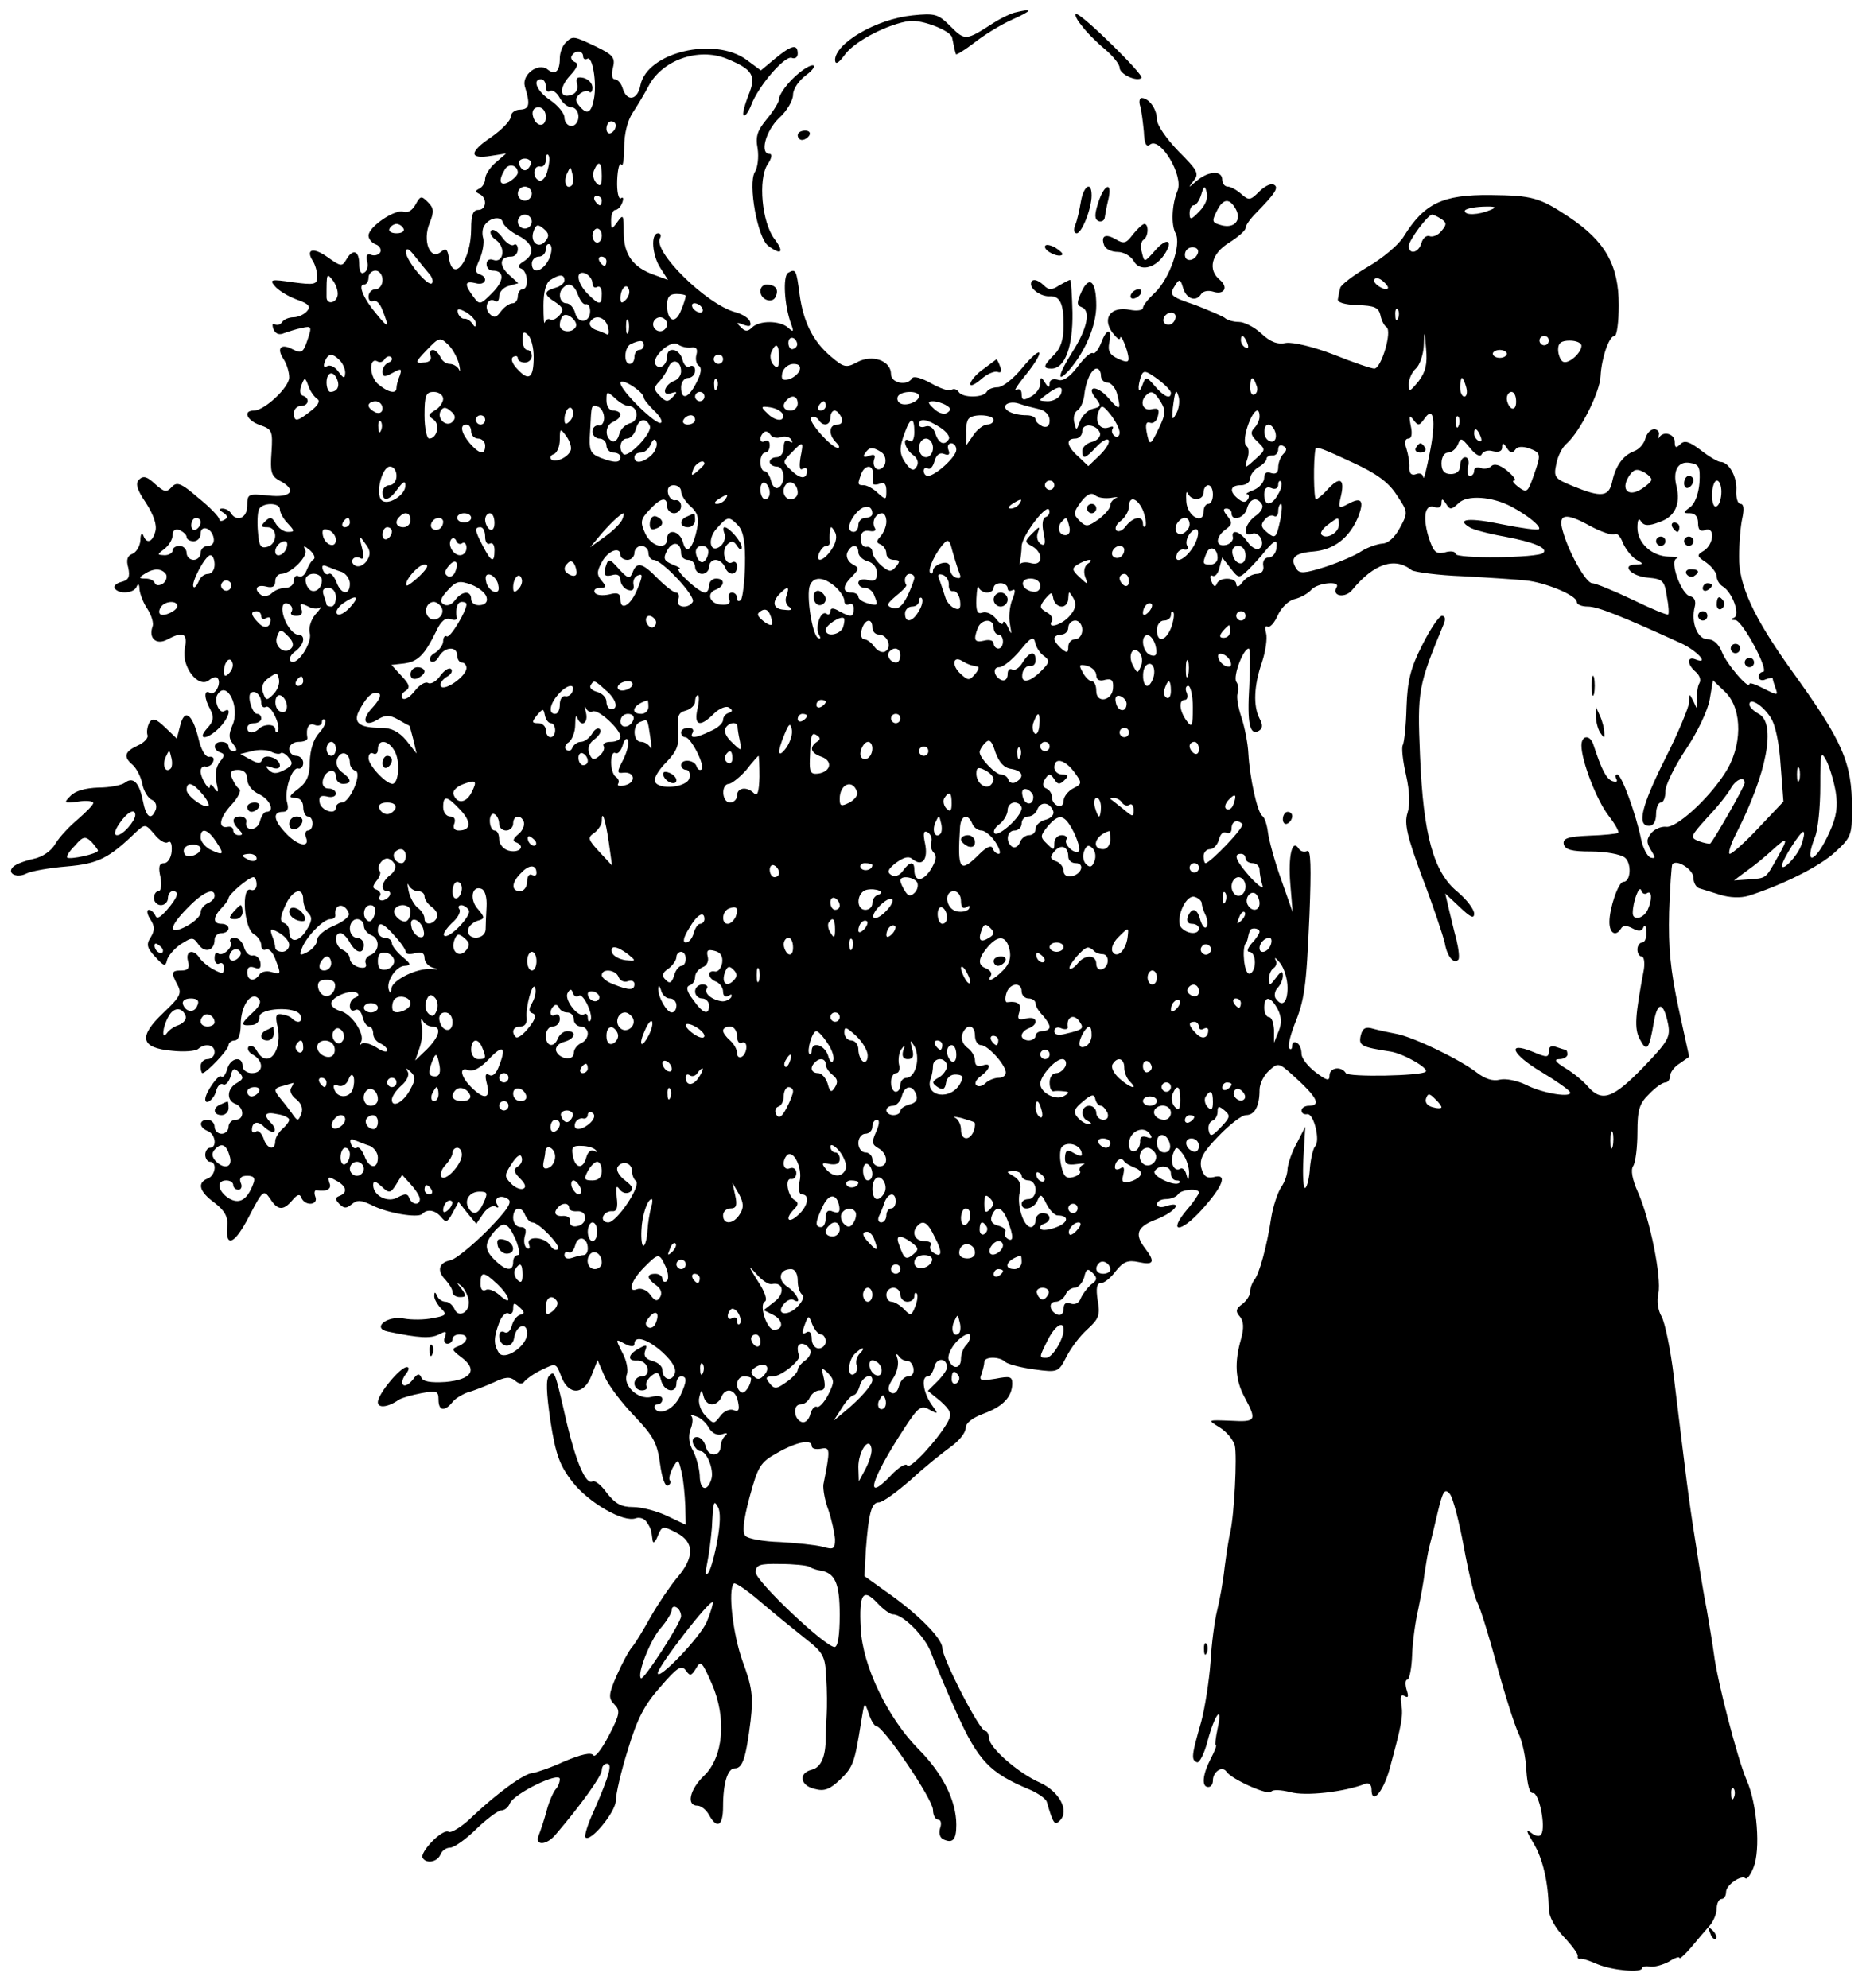 <svg xmlns="http://www.w3.org/2000/svg" version="1.0" width="533.333" height="568" viewBox="0 0 400 426"><path d="M217.5 2.7c-1.1.3-3.1 1.3-4.5 2.2-5.9 3.8-6.1 3.9-9.2.8-2.7-2.7-3.3-2.9-8.2-2.4-7.8.8-16.6 6-16.6 9.6.1 1.1.8.6 2.2-1.3 2.2-2.9 9.3-6.5 13.8-7.1 2.7-.3 8.9 2.1 9.1 3.6.1.5.3 1.3.4 1.9.1.5.3 1.3.4 1.6 0 .3 1.8-.8 3.9-2.4 2-1.6 5.7-3.9 8.2-5 4.4-2 4.6-2.5.5-1.5zm14.3 2.7c1 1.4 3.3 3.7 5 5.1 1.8 1.5 3.2 3.3 3.2 4 0 1.4 3.7 3.1 4.7 2.2.6-.6-12.7-13.7-14-13.7-.4 0 0 1.1 1.1 2.4z"/><path d="M121.2 9.2c-.7.7-1.2 2.2-1.2 3.3 0 2.8-1 3.7-2.6 2.4-2-1.6-5.6 1.1-4.9 3.6 1.2 3.9 1 4.9-1 5-1.1 0-2 .7-2 1.5s-1.9 2.8-4.2 4.4c-4.8 3.2-4.8 4.8 0 4l3.2-.5-2.2 1.9c-1.3 1.1-2.3 2.7-2.3 3.5 0 .9-.6 1.8-1.2 2.1-1 .5-1 .7 0 1.2 1.7.8 1.5 3.4-.3 3.4-1.1 0-1.5 1.1-1.5 4 0 7-4 12-4.8 6.1-.3-1.7-.6-2-1.7-1.1-2.3 1.9-4-2.4-2.4-6.2 1-2.5.9-3.2-.4-4.5-1.4-1.4-1.6-1.3-2.6.5-.7 1.3-1.7 1.9-2.6 1.6-1.7-.7-7.5 3.2-7.5 5.1 0 .7.7 1.6 1.6 1.9.8.3 1.2 1.1.9 1.7-.4.6-1.3.8-2 .5-.8-.3-1.1.2-.8 1.4.3 1 0 2.1-.6 2.4-.7.5-1.1-.3-1.1-1.8 0-2.9-1.4-3.4-2.8-.9-.9 1.5-1.2 1.4-4-.6-3.1-2.2-4.8-1.7-3.1.9.5.8.9 2.3.9 3.3 0 1.7-.6 1.8-5.2 1.2-4.7-.7-5.1-.6-3.9.8.7.9 2.8 2.2 4.7 2.9 2.6.9 3.1 1.5 2.2 2.5-.6.7-1.9 1.3-2.9 1.3s-2.1.5-2.4 1c-.4.6-1.1.8-1.6.5-.5-.3-.6.1-.3 1 .4 1 1.2 1.4 2.3.9.9-.3 2.6-.9 3.8-1.1 2.1-.5 2.2-.3 1.2 2.6-.9 2.7-1.3 2.9-3.1 2-2.6-1.4-3.6-.3-2 2.1.7 1.1 1.2 2.8 1.2 3.9 0 2.1-5.3 7.1-7.6 7.1-2.4 0-1.5 2.1 1.3 3.1 2.6.9 2.8 1.2 2.5 5.8-.3 4.2-.1 5.1 1.7 6.1 3.9 2 2.6 3.8-2.4 3.2-4.3-.4-4.5-.4-4.5 2.2s-2.2 3.6-3.5 1.6c-.3-.6-1.2-1-1.8-1-.8 0-.8.3.2.9.9.6 1 1.1.2 1.5-.6.4-1.1.3-1.1-.1 0-.5-2-2.6-4.5-4.6-3.7-3.2-4.6-3.5-5.7-2.3-1.1 1.2-1.6 1.1-3.6-.7-1.7-1.6-2.5-1.8-3.4-.9-.8.8-.5 2.1 1.5 5 1.6 2.5 2.4 4.7 2 6.1-.6 2.3-1.9 2.8-2.6.8-.3-.6-.6-.2-.6 1.1-.1 1.2-.8 2.5-1.7 2.9-1.1.4-1.4 1.3-.9 3 .4 1.9.1 2.6-1.4 3-1.2.3-1.8.9-1.5 1.4.8 1.3 4.2 1.1 4.7-.4.3-.7.6-.5.6.6.1 1 .8 2.9 1.7 4.2.9 1.4 1.4 3.1 1.1 3.8-.9 2.5.8 4 3.1 2.8 3.5-1.9 4.5-1.4 3.8 2-.7 3.8 2.9 8.5 5.2 6.7.7-.6 1.5-.8 1.8-.5 1 1-.5 3.9-1.6 3.2-1.3-.8-1.3 1.1.1 3.6.8 1.6.7 2.5-.7 4-2.3 2.6 0 2.5 2.6-.1 2-2 2.8-4.6 1.1-3.6-1.1.7-2.3-2.2-1.5-3.5 2-3.3 5 2.7 3.2 6.6-.8 1.9-.8 2.8.2 4 .8 1 .9 1.5.1 1.5-.6 0-1.1-.5-1.1-1 0-.6-.7-1-1.5-1-1.8 0-2 1.7-.2 2.3.9.3.9.7-.2 2-.8 1.1-1.1 2.7-.7 4.4.5 2.1.4 2.4-.4 1.3-.5-.8-1-1.1-1-.5 0 1.4-2-1.7-2-3.2 0-.7.5-1.2 1.1-1 .6.1 1.4-.4 1.6-1.1.3-.7-.1-1.1-.8-1-.8.2-1.8-1.4-2.4-4.1-1.3-5.2-3-6.3-3.9-2.5l-.7 2.7-2.5-2.4c-2-1.9-2.7-2.1-3.4-1-.4.8-.6 1.9-.4 2.6.3.6-.7 1.7-2.1 2.3-2.8 1.3-3.1 2.4-1.1 4.1.8.7 1.8 2.5 2.1 4.1.3 1.6 1.3 3.1 2 3.4.8.3 1.2 1.2.9 2.1-1 2.5-2.1 1.7-2.8-2-.8-3.9-2.1-5.1-3.9-3.7-.7.5-3.2 1-5.6 1-2.8.1-5 .7-6 1.8-1.5 1.5-1.4 1.6 1.7 1.2 1.7-.3 3.2-.1 3.2.3s-1.5 1.9-3.2 3.4c-1.8 1.5-4 3.8-4.9 5.3-.9 1.6-2.8 2.9-4.8 3.3-1.8.4-3.7 1.1-4.3 1.7-1.4 1.4.8 2.5 2.9 1.4 1-.5 4.9-1.2 8.6-1.5 6.8-.6 9-1.7 15-7.5 1.8-1.6 1.9-1.6 3.8.6 1 1.3 2.3 2.1 2.9 1.7.6-.4.9.4.8 1.9-.1 1.5-.9 2.6-1.6 2.6-1.1 0-1.3.8-.8 3 .3 1.7.1 3-.4 3-.6 0-1 .7-1 1.5s.7 1.5 1.5 1.5 1.5-.7 1.5-1.5.5-1.5 1-1.5c1.5 0 1.2 1.2-1.2 4-1.4 1.6-2.2 2.1-2.5 1.2-.3-.6-.9-1.2-1.4-1.2-.5 0-.4.9.3 2 1 1.5 1 2.4.1 3.9-1 1.5-.8 2.3 1 4.2 1.8 2 2.2 2.1 2.5.7.2-.9 1.5-2.4 2.9-3.4 2.5-1.6 2.7-1.6 3.9.1 1.4 1.9 3.4 1.2 3.4-1.1 0-.8.7-1.4 1.5-1.4s1.5-.5 1.5-1c0-.6-.7-1-1.5-1-1.9 0-1.9-1.4 0-3.4.8-.8 1.5-1.8 1.5-2.1 0-.8 4.2-4.4 5.3-4.5.4 0 .7.7.7 1.6 0 .9-.6 1.4-1.3 1.1-2-.7-1.4 8.3.7 9.5.9.5 1.6 1.6 1.6 2.4 0 .8.5 1.2 1 .9.6-.3 1.5.6 2 2 1.3 3.4 1.3 3.4-.9 2.8-1-.3-2.2 0-2.5.6-1.1 1.6-2.6 1.3-2.6-.5 0-1.1.5-1.4 1.6-1 1.1.4 1.4.1 1.2-1.2-.2-.9-1-1.6-1.7-1.4-.7.1-1.5-.7-1.8-1.8-.3-1.1-1.2-2-2-2s-1.2.4-.9.9c.7 1.1-1.8 3.3-2.7 2.4-.4-.3-.7.1-.7 1.1 0 .9.5 1.4 1 1.1.6-.3 1 .1 1 .9 0 1.4-.3 1.4-2.2.4-1.3-.7-2.7-1.9-3.1-2.6-1.3-1.9-3-1.4-2.4.8.4 1.5 0 2-1.4 2-2.2 0-2.3.4-.8 3.2.9 1.7.5 2.5-3.1 5.9-5.4 5.1-4.9 7.5 1.8 8.1 2.6.3 5.1.1 5.7-.4 1.5-1.3 3.5-.9 3.5.7 0 .8-.7 1.5-1.5 1.5s-1.5.7-1.5 1.5.2 1.5.4 1.5c.8 0 5.6-5 5.6-6 0-.5.6-1 1.3-1 .8 0 1.3-1.3 1.3-3.4 0-4 2.2-7.2 3.8-5.6.7.7.3 1.6-1.2 3-2.7 2.5-2.7 2.9-.3 2.7 1 0 1.8-.8 1.7-1.7-.1-2 8-2.4 8.8-.4.6 1.5-.6 1.9-1.8.7-.3-.4-1.4-.8-2.2-.9-1.2-.2-1.4.3-1 2.2 1.4 5.4-1.9 9.8-4.3 5.7-.5-1-1.3-1.4-1.8-1-.4.5 0 1.3 1 1.8 2.3 1.4 2.2 3.9-.3 3.9-1.1 0-2-.7-2-1.5 0-2.3-2.7-1.8-3.3.7-.4 1.2-.9 1.9-1.3 1.5-.6-.5-3.4 3.5-3.4 4.9 0 1.4 1.9 0 2.3-1.7.3-1.2 1-1.8 1.5-1.5.5.3 1.2-.4 1.6-1.6.4-1.9.8-2 1.8-1 1.1 1.1 1 1.5-.4 2.3-2.2 1.2-2.3 3.8-.3 4.5 1.9.8 1.9 3.4 0 3.4-.8 0-1.5.7-1.5 1.5s-.7 1.5-1.5 1.5-1.5-.7-1.5-1.5-.7-1.5-1.5-1.5c-1.9 0-1.9 1.6 0 2.4 1.7.6 2.1 3.6.5 3.6-.5 0-1 .7-1 1.5s.5 1.5 1 1.5c1.6 0 1.2 3-.5 3.6-2.3.9-1.8 2.8 1.5 5.2 2.2 1.7 2.9 3 2.7 5-.4 4.8 1.6 3.9 4.7-2.1 2.9-5.6 3.1-5.8 4.5-3.8 1.6 2.6 2.9 2.6 4.8.3 1-1.2 1.6-1.4 1.9-.5.8 1.9 3.7 1.6 3-.2-.3-.8-.2-1.4.2-1.4 2.3.4 3.4-.3 2.8-1.6-.4-1.3-.2-1.4 1.4-.5 2.3 1.2 2.6 2.6.8 3.3-1 .4-1 .7-.1 1.7 1 1 1.5 1.1 2.7.1 1.2-1 2-.9 4.3.2 3.3 1.7 9.8 2.8 10.8 1.9 1.1-1.2 2.9-.8 4.1.7 1 1.2 1.3 1.1 2.4-.9l1.3-2.4 1.9 2.4 1.9 2.3 1.5-2.2c.8-1.2 2-1.8 2.6-1.5.6.4.8.2.4-.4-.9-1.4.7-2.3 2.3-1.2 1 .6-.1 2.3-4.5 6.8-3.3 3.3-6.8 6.1-7.8 6.3-2.6.5-3 2.3-1.1 4.2.8.9 1.5 2 1.5 2.6 0 .6.7 1.1 1.6 1.1 1.4 0 1.4-.3.3-1.8-1.1-1.4-1.1-1.5.1-.5.7.7 1.4 2.2 1.5 3.2.2 2.4-2.3 3.7-3.1 1.6-.4-.8-1.2-1.5-1.9-1.5s-1.6-.6-1.8-1.3c-.4-.8-.6-.9-.6 0-.1.6.6 1.8 1.4 2.7 1.4 1.3 1.2 1.6-1.7 2.1-1.8.4-4.6.4-6.2.1-3.7-.7-7 2.1-3.4 2.8 6.7 1.4 9.1 1.5 10.9.6 1.5-.8 1.7-.7 1.3.5-.4.8-.1 1.5.5 1.5s1.1-.5 1.1-1c0-.6.7-1 1.5-1 2.1 0 1.9 1.6-.2 2.5-1.6.6-1.5.8.6 2.4 3.6 2.7 2.2 4.8-3.4 5.3-3.3.2-4.9-.1-5.2-1-.4-.9-.9-.8-1.8.5-.8 1-1.7 1.5-2.1 1.1-.4-.4-.1-1.4.6-2.3.7-.9.8-1.5.2-1.5-1.4 0-6.2 5.8-6.2 7.5 0 1.4 2.2 1.1 4.5-.5.6-.4 2.7-1 4.8-1.4 3.3-.6 3.7-.5 3.7 1.4 0 2.4 1.3 2.6 3 .5.6-.8 2.2-1.7 3.3-2.1 1.2-.3 3.7-1.3 5.5-2.1 2.5-1.2 3.5-1.3 4.6-.4.9.8 1.6.8 2 .2.4-.5 2-1.7 3.7-2.5 3.1-1.5 3.1-1.5 4.2 1.4 1.6 4.2 4.9 4 6.5-.2l1.3-3.3 1.5 3.5c.8 1.9 3.7 5.7 6.4 8.5 4.1 4.3 4.9 5.8 5.5 10.3.4 3 1.1 4.9 1.7 4.6.5-.3.7-.8.4-1.1-.3-.3 0-1.5.6-2.7 1.2-2 1.2-2 1.9.9.4 1.6.7 4.9.8 7.2l.1 4.1-4-1.9c-2.1-1-5.4-1.9-7.3-1.9-2.5 0-3.8-.7-5.6-3-1.2-1.7-2.6-2.8-3.1-2.5-1.4.8-3.5-4.1-5.5-12.5-2.6-11.4-2.6-11.3-3.8-10.1-.7.7-.6 3.5.3 9.7 1.1 7 1.9 9.4 4.7 13 3.5 4.5 11 8.8 13.6 7.8.8-.3 1.9.1 2.3.8.9 1.3 1 1.6 1.3 4 .1.7.6.3 1.1-1 .9-2.2 1.1-2.2 4-.7 3.9 2 3.9 5.3.1 9.7-1.5 1.8-4 5.5-5.6 8.3-1.5 2.7-3.3 5.7-4 6.5-.7.8-2.2 3.6-3.3 6.1-1.8 4.1-1.8 4.9-.5 6.2 1.3 1.3 1.2 2.1-1.2 6.7-1.5 2.9-3 4.8-3.3 4.2-.5-.7-2.6-.2-6.2 1.3-3 1.4-6.1 2.4-6.8 2.5-1.7 0-7.5 4.2-12.9 9.3-2.2 2.2-4.6 3.6-5.1 3.3-1.3-.8-6.3 4.4-5.6 5.6.8 1.3 3.1.9 3.8-.7.3-.8 1.2-1.5 2.1-1.5.8 0 3.4-1.8 5.6-4 2.3-2.2 4.7-4 5.4-4 .7 0 1.5-.7 1.8-1.5.9-2.1 10.7-6.9 10.7-5.2 0 .7-.4 1.7-.9 2.2-.5.6-1.4 2.6-1.9 4.5s-1.3 4.3-1.7 5.3c-1 2.3 1.6 2.3 3.6-.1 5.4-6.3 9.9-12.6 9.9-13.8 0-.8.5-1.4 1.1-1.4 1.2 0 .6 2.3-2.7 9.9-1.4 3-2.2 5.6-1.9 5.9 1.1 1.1 6.4-5.4 6.5-7.8 0-1.4 1.1-6.3 2.6-11 2-6.7 3.6-9.7 7-13.5 3.6-4.2 4.5-4.7 5.4-3.5.9 1.3 1.2 1.2 2.2-.4 1-1.8 1.3-1.5 3.4 3.3 3.2 7.3 2.5 15.7-1.7 19.7-3.1 3-3.8 6.4-1.4 6.4.8 0 1.9.9 2.5 2 1.7 3.1 3 2.4 3-1.8 0-5.1 1-8.2 2.5-8.2 1.7 0 2.4-2.2 3.4-10.2.6-5.3.3-7.3-1.7-12.7-2.1-5.8-3.2-15.4-1.9-16.7.3-.3 2.8 1.4 5.6 3.8s7.1 5.9 9.5 7.8c4.1 3.2 4.5 3.9 4.7 8.5.2 2.7.2 6.3.1 8-.1 1.6-.2 3.9-.2 5 0 4-1 6.3-3 6.8-2.9.7-2.5 3.4.6 4.1 2.1.6 3.3.1 5.5-2 2.8-2.7 3.1-3.6 4.5-12.4.7-4.3.7-4.4 1.6-1.8.5 1.6 1.3 2.8 1.7 2.8 1.5 0 12.1 15.7 12.1 17.9 0 1.1.5 2.1 1.1 2.1.6 0 .8.8.4 1.9-.3 1.1 0 2.1.9 2.4 1.9.8 2.6-.1 2.6-3.2 0-5.2-3-11.1-8.1-16.2-6.6-6.7-12-17.8-12.4-25.9-.4-7.4.5-8.7 3.5-5.5 1.3 1.4 2.8 2.5 3.4 2.5 2.2 0 6.8 4.7 8.1 8 .7 1.9 3.2 7.9 5.6 13.2 4.6 10.2 7.1 12.8 15.5 16.3 1.9.8 3.6 2 3.8 2.7 1.4 4.8 1.7 5.1 2.8 4 2.1-2.1-.1-6.2-4.2-8.1-4.8-2.1-11-7.6-11-9.6 0-.8-.4-1.5-.8-1.5-1.2 0-9.2-15.6-9.2-17.8 0-2-5.3-7.4-12.1-12.1l-4.6-3.3.3-5.6c.6-7.9 1.2-10.2 2.8-10.2.8 0 3.8-2.2 6.8-4.8 2.9-2.7 6.8-5.8 8.6-7.1 1.7-1.2 3.2-3 3.2-4 0-1.1 1.4-2.2 3.8-3.1 4.1-1.5 6.1-3.5 6.2-6.4 0-1.6-.5-1.7-3.6-1.1-3.2.5-3.6.4-3-1 .3-.9.6-2.1.6-2.6 0-1.2 3.3-1.2 4.5 0 .6.5 3.3 1.2 6.2 1.6 5.1.7 5.2.6 6.9-2.7.9-1.8 2.9-4.5 4.5-5.9 2.4-2.2 2.8-3 2.2-6.2-.4-2.6-.2-3.7.7-3.7.7 0 2.1-1.1 3.2-2.6 1.6-2 2.6-2.4 4.9-1.9 3.2.7 3.6 0 1.4-2.9-2.4-3.1-1.8-4.7 2.5-6.3 4-1.6 5.7-4 2-2.8-1.1.4-2 .2-2-.4 0-.6.9-1.1 1.9-1.1 1.1 0 2.3-.5 2.6-1 .7-1.1 4.5-1.4 4.5-.4 0 .3-1.1 2-2.5 3.6-4.3 5.1-1.5 5.2 3.1.1 4.7-5.2 5.6-7.9 2.5-7-1.4.3-2.1-.2-2.6-2-.4-1.9.3-3.3 3.7-6.8 2.4-2.5 5-4.5 5.9-4.5 1.9 0 2.9-2 2.9-5.4 0-1.3.9-3.1 2-4.1 2-1.8 2.1-1.8 5.3 1.1 5.1 4.6 6 6.4 3.2 6.4-.8 0-1.5.5-1.5 1 0 .6.5.9 1.2.8 1.4-.3 2.9 5.7 1.7 6.9-.4.4-.9 2.5-1.1 4.6-.1 2.1-.6 4.1-1 4.3-.4.3-.6-2.6-.4-6.3l.4-6.8-1.8 3.5c-1.1 1.9-1.9 4.4-2 5.5 0 1.1-.6 2.9-1.4 4-.7 1.1-1.7 4-2.1 6.5-.9 6-2.6 12.3-3.7 13.4-.4.6-.8 1.6-.8 2.4 0 .8-.8 2-1.7 2.7-1.4 1-1.5 1.6-.5 2.7.8 1 .9 2.4.2 4.9-1.4 4.9-1.2 8.6.7 12.2 2.8 5.2 2.6 5.5-2.9 5.2-5-.2-5-.2-2.4 1.4 1.5.9 2.9 2.6 3.3 3.9.5 2.3-.1 14.8-1 18.7-.3 1.1-.8 4.5-1.2 7.5-.3 3-1.1 7.2-1.6 9.2-.5 2-1.2 7-1.4 11-.3 4-1.2 9.8-2 12.8-2.1 7.3-2.2 8.2-.9 8.7.5.2 1.6-1.9 2.3-4.7 1.5-5.6 3.3-7.9 2.1-2.5-.4 1.9-.6 3.5-.4 3.5.3 0-.2 1.3-1.1 3-1.7 3.3-2 6-.5 6 .6 0 1-.6 1-1.4 0-1.9 2-3.2 2.9-1.9 1 1.6 9 5.2 9.6 4.3.3-.5 2.1-.4 4.1.1 3.2.9 11.5 0 16.1-1.8.7-.3 1.3.2 1.3 1.2 0 3.4 2.4.7 3.8-4.1 2.7-9.9 3-11.6 2.6-14.1-.3-1.7-.1-2.2.7-1.8.8.5.9.1.4-1.4-.3-1.1-.3-2.1.2-2.1.4 0 .9-2.4 1-5.2.1-2.9.7-7.3 1.3-9.8.5-2.5 1.2-6.1 1.4-8 .3-1.9.7-4.4 1-5.5.3-1.1 1.1-4.4 1.8-7.4 1.1-4.6 1.5-5.2 2.6-3.9.7.9 2 6 3 11.4 1 5.5 2.3 10.8 2.9 11.9.6 1.1 2.5 7.2 4.2 13.5 1.7 6.3 3.8 12.8 4.6 14.5.8 1.6 1.6 5.2 1.7 8 .2 3 .7 4.9 1.4 4.8 1.3-.2 2.8 7.2 1.8 8.8-.3.6-1.2.5-2.2-.3-1.2-.9-1-.3.5 2.2 2 3.3 3.2 8.4 3.3 14.1 0 1.6 1.3 4 3.2 6 1.8 1.9 3.1 3.7 3 4.1-.1.5.1.7.6.6.4-.1 2.1.5 3.7 1.2 3.2 1.3 9.5 1.9 9.5.8 0-.3.8-.5 1.8-.3.9.1 2.7-.4 4-1.1 1.2-.8 2.2-1.1 2.2-.8 0 .4 1.1-.6 2.5-2.2 1.3-1.6 3.1-3.7 4-4.7.8-.9 1.5-2.6 1.5-3.7s.5-2 1-2c.6 0 1-.7 1-1.5 0-1.5 3.3-3.8 4.2-2.9.3.2 1.1-.8 1.7-2.4 1.5-3.7.8-13.5-1.5-18.7-2-4.7-6.3-21.3-7-27-.3-2.2-1-6.4-1.5-9.3-.6-2.9-1.7-9.7-2.5-15-1.5-9.4-1.9-13.1-4.6-35.2-.7-5.8-1.9-11.5-2.6-12.8-.8-1.3-1.1-3.5-.7-5 .7-3.4-1.8-15.9-4.4-21.7-1.2-2.7-1.6-4.8-1-5.6.5-.8.9-4 .9-7.2 0-4.8.4-6.2 2.5-8.2 1.3-1.4 2.9-2.5 3.5-2.5.5 0 1-.6 1-1.4 0-.7.9-2 2.1-2.7l2-1.4-2.3-10.5c-1.7-8-2.2-12.9-2-20.5.2-5.4.5-10.1.7-10.3 1-1.1 4.5 1.2 4.5 2.9 0 1.1.6 2.1 1.3 2.3.6.2 2.7.8 4.5 1.4 2 .6 4.3.7 6 .2 7.2-2.3 15.1-6.2 18.5-9.3 3.5-3.2 3.7-3.7 3.7-9.3 0-10-1.9-14.4-13.1-29.9-8-11.2-11.2-18.1-11.1-24.2 0-2.9.3-6.6.7-8.3.4-1.9.3-3-.4-3-.6 0-1-1.3-.9-2.9.2-2.9-1.6-6.1-3.4-6.1-.5 0-2.4-1.1-4.2-2.5-2.5-1.9-3.5-2.2-4.4-1.3-.9.9-1.2.8-1.2-.5 0-1.7-2.4-2.4-3.3-1-.2.5-.2.2-.1-.5.2-.6-.3-1.2-1-1.2-.8 0-1.6.9-1.9 2-.3 1.1-1.3 2.3-2.4 2.7-2.4.9-4 3.2-4.7 6.5-.7 3.3-2.3 3.5-8.4 1-3.9-1.6-4.2-1.9-3.6-4.7.3-1.7 1.3-3.7 2.3-4.5 2.8-2.5 7.1-11 7.2-14.4.2-3.8 1.8-8.6 3-8.6.5 0 .9-3 .9-6.6 0-8.6-2.9-13.7-10.7-18.9-6.3-4.2-7.9-4.6-16.8-4.7-10.3-.1-14.2 1.8-18.6 8.9-1.1 1.8-4.6 4.7-7.7 6.5-3.1 1.8-5.8 3.9-5.9 4.5-.2.7-.4 1.8-.5 2.4-.2.7 1.4 1.2 4.2 1.3 3.6.1 4.5.5 4.9 2.1.2 1.1.8 2.3 1.3 2.6 1.3.8-1.1 8.9-2.6 8.9-.6 0-4.5-1.3-8.7-3-4.4-1.7-8.7-2.7-10.2-2.5-1.8.4-3.4-.2-5.3-2-1.5-1.4-3.7-2.5-4.8-2.5-1.2 0-2.6-.4-3.1-.9-.6-.4-3.4-1.6-6.2-2.7-5.6-1.9-5.8-2.1-4.3-4.4.8-1.3 1.1-1.1 1.6.7.7 2.4 2.8 3.1 3.9 1.3.4-.6 1.5-.8 2.5-.5 2.4.8 3.4-.9 1.5-2.5-2.7-2.2-1.8-5.7 2-8 1.9-1.2 3.5-2.6 3.5-3.1 0-.6 1-2 2.3-3.3 4-4.1 4.9-5.4 3.8-6-.6-.4-2 .3-3.1 1.4-2 2-2.3 2-3.9.6-1-.9-2.3-1.6-2.9-1.6-.7 0-1.2-.7-1.2-1.5 0-2-2.9-1.9-5.4.2-2 1.7-2 1.7-.7 0 1.2-1.5.8-2.2-3.3-6.3-2.6-2.7-4.6-5.6-4.6-6.8 0-2.2-1.7-4.6-3.3-4.6-.4 0-.6.8-.3 1.7.3 1 .6 3.5.8 5.5.1 2.6.5 3.4 1.3 2.8 2.2-1.8 7.3 6.7 5.9 9.9-1.2 2.9-1.4 7.3-.4 9.1 1.3 2.4-1.3 9.8-4.5 12.8-1.4 1.3-2.5 2.7-2.5 3.2s-1.3.7-2.8.4c-4-.8-6 1.7-3.8 4.8.9 1.2 1.6 1.8 1.7 1.3.1-1.3 1.7 2.6 1.8 4.2.1 1-.5 1-2.2.2-1.8-.8-2.3-1.7-1.9-3.5.6-3.2-.6-3.1-1.8.2-.6 1.4-1.3 2.3-1.7 2.1-.5-.3-1.9 1-3.3 2.9-1.7 2.2-3.1 3.2-4.2 2.8-1.1-.3-1.8 0-1.8.8 0 1-.3.9-1-.2-.8-1.3-1-1.3-1 .2 0 1-.9 2.2-2 2.8-1.6.9-2 .8-2-.5 0-1-.5-1.3-1.2-.9-.6.4.3-1.1 2.2-3.4 4.3-5.4 3.4-6.5-1-1.2-1.8 2.2-4.1 4-5.1 4s-2.1.4-2.4 1c-.8 1.3-5.2 1.3-6 0-.4-.6-1.1-.8-1.6-.4-.5.3-2.5-.4-4.4-1.5-2-1.1-3.7-1.6-4-1-1.1 1.7-4.5 1-4.5-.9 0-2.9-4-4.3-7.2-2.6-2.4 1.3-2.9 1.2-5.7-1.2-3.8-3.2-5.9-7.4-6.7-13.3-.7-5.3-.8-5.6-2.5-4.6-1.1.8-.8 6.9.7 11 .6 1.6.5 1.8-.7.7-1.7-1.5-6.1-1.6-7.7 0-.9.9-1.5.9-2.4-.1-1.1-1-.9-1.1.6-.5 1.3.5 1.7.3 1.4-.6-.2-.8-1.7-1.7-3.2-2.1-6.2-1.7-17.8-13.1-16.1-15.9.3-.5.1-1-.4-1-1.7 0-1.3 4.8.5 7.5l1.6 2.5-3-1.1c-4.5-1.6-6.5-4.3-6.5-9.1 0-3.7-.1-4-1.3-2.3-1.3 1.8-1.4 1.8-1.4-.3 0-1.2.4-2.2.9-2.2s1.2-.7 1.5-1.6c.3-.8.2-1.3-.3-.9-.5.3-.9-1.4-.8-3.9.1-2.4.5-3.9.9-3.3.3.6.6-1.1.6-3.7 0-2.9.7-5.7 1.8-7.4 1-1.5 2.5-4 3.4-5.7 2.9-5.6 10.7-8.4 16.8-5.9 5.6 2.3 6.4 3.6 4.6 7.9-.8 2.1-1.3 4-1 4.2.3.3 1-.6 1.6-2.1 1.5-4.1 7.2-10.7 8.7-10.2.7.3 1.3-.1 1.3-.9 0-2.2-1.4-1.8-4.9 1.1l-3 2.5-3.1-2.3c-6.9-5-21.2-1.6-22.7 5.4-.6 3.3-2.9 3.7-3.8.8-.3-1.1-1.1-2-1.7-2-.6 0-.8-1-.4-2.5.5-2.1.1-2.7-3.6-4.5-4.9-2.3-5-2.4-6.6-.8zm3.8 2.9c0 .5.4.8.9.5 1.1-.7 2.1 5.2 1.4 8.7-.6 3-1.5 3.4-3.2 1.3-.8-1-.8-1.6.2-2.5.8-.6 1.7-.8 2-.4.4.3.7-.1.7-.9 0-.9-.8-1.8-1.9-2.1-1.4-.3-1.7 0-1.4 1.3.3 1-.2 2-1.1 2.3-2.6 1-2.9-1.3-.5-4 1.7-1.8 2-2.7 1.1-3-.6-.3-1-.9-.6-1.4.7-1.2 2.4-1.1 2.4.2zm-8 6.5c0 .8.4 1.3.9.9.6-.3 1.5.4 2.1 1.5.6 1.1 1.7 2 2.5 2s1.5.9 1.5 2-.7 2-1.5 2-1.5-.8-1.5-1.8c0-.9-1.4-2.6-3-3.7-2.9-1.9-4-4.5-2-4.5.6 0 1 .7 1 1.6zm0 6.5c0 2.4-2.3 2.1-2.8-.4-.2-1 .3-1.7 1.2-1.7 1 0 1.6.9 1.6 2.1zm15 1.8c0 .6-.4 1.3-1 1.6-.5.3-1-.1-1-.9 0-.9.5-1.6 1-1.6.6 0 1 .4 1 .9zm-14.6 9.5c-.3 1.5-1.1 2.5-1.8 2.3-1.5-.5-1.4-3.3.2-3 .6.2 1.2-.5 1.2-1.4 0-.9.2-1.4.5-1.1.4.3.3 1.8-.1 3.2zm-3.6-1.2c-.3.7-.8 1.3-1.3 1.3s-1-.6-1.2-1.3c-.3-.6.3-1.2 1.2-1.2.9 0 1.5.6 1.3 1.2zM111 37c0 .5-.9 1.4-1.9 2-2 1-2.4-.2-.8-2.8.9-1.3 2.7-.7 2.7.8zm18 .7c0 2-.3 2.4-1.1 1.6-.7-.7-.9-1.9-.6-2.7 1-2.4 1.7-1.9 1.7 1.1zm-6.4 2c-1.1 1.1-1.9-.6-1.1-2.4.8-1.7.8-1.7 1.2 0 .3 1 .2 2.1-.1 2.4zm-8.6 1.8c0 .8-.7 1.5-1.5 1.5s-1.5-.7-1.5-1.5.7-1.5 1.5-1.5 1.5.7 1.5 1.5zm143.1 3.8c-1.8 1.9-2.1 1.9-2.1.4 0-.9.4-1.7.9-1.7s1.2-1 1.6-2.3c.6-2 .8-2 1.2-.3.3 1.1-.4 2.7-1.6 3.9zM129 43c0 .5-.2 1-.4 1-.3 0-.8-.5-1.1-1-.3-.6-.1-1 .4-1 .6 0 1.1.4 1.1 1zm135.9 1.8c1.3 2.4-.3 4.2-3 3.5-2.2-.6-2.2-.8-.9-3.4 1.3-2.4 2.6-2.4 3.9-.1zm54.6.2c-2.6 1.1-5.5 1.2-5.5.2 0-.4 1.7-.8 3.8-.9 2.8-.1 3.2.1 1.7.7zm-208.4 5.5c3.3 1.7 3.7 3.9 1.2 5.5-1.3.8-1.4 1.3-.5 1.6 1.4.7 1.6 4.4.2 4.4-.5 0-1 .7-1 1.5s-.5 1.5-1.1 1.5c-.7 0-1.8.8-2.5 1.7-1 1.4-1.5 1.5-2.4.6-1.4-1.3-.4-3.7 1.1-2.8.5.4.9-.1.9-1s.9-1.9 2-2.2l2.1-.6-2.1-1.9c-2.1-2-1.9-3.8.6-3.8.8 0 1.4-.7 1.4-1.6 0-.8-.4-1.3-.9-.9-.5.3-1.7-.5-2.5-1.7-.9-1.2-1.9-1.8-2.3-1.4-.4.4 0 1.4 1.1 2.1 2.1 1.6 1.5 5-.7 4.2-.8-.3-1.4.1-1.4.9s.6 1.4 1.3 1.4c2.6 0 2.5 2.2-.1 4.8-2.6 2.6-2.7 2.6-4.1.7-1.9-2.6-1.8-3.4.6-2.8 2.1.6 2.8-1.3.8-1.9-1-.4-1-1 0-3.2.7-1.6 1-3.6.8-4.5-.3-.9-.2-2.1.2-2.7 1.1-1.8 3.7-2.2 4-.7.2.7 1.7 2 3.3 2.8zm2.9-3c0 .8-.7 1.5-1.5 1.5s-1.5-.7-1.5-1.5.7-1.5 1.5-1.5 1.5.7 1.5 1.5zm194.9-.6c1.2.8 1.3 1.2.1 2.6-.7.9-1.9 1.4-2.6 1.1-.6-.2-1.4.4-1.7 1.5-.6 2.1-2.7 2.6-2.7.6 0-1.2 4.1-6.7 5-6.7.3 0 1.1.4 1.9.9zM86.5 49c.3.5-.3 1-1.5 1s-1.8-.5-1.5-1c.3-.6 1-1 1.5-1s1.2.4 1.5 1zm30.4 2.7c-1.5 1.8-3.4.1-2.5-2.2.5-1.4.9-1.5 2.1-.5 1.2 1 1.3 1.6.4 2.7zm12.1-1.2c0 .8-.4 1.5-1 1.5-.5 0-1-.7-1-1.5s.5-1.5 1-1.5c.6 0 1 .7 1 1.5zm-11.3 5c-1.3 2.7-3.7 3.4-3.7 1 0-.8.7-1.5 1.5-1.5s1.5-.7 1.5-1.6c0-.8.4-1.3.9-1 .5.4.4 1.7-.2 3.1zm-25.6 3.3c.6.7.8 1.6.5 1.9-.8.9-5.6-4.9-5.6-6.7.1-1 .7-.7 2 1 1.1 1.4 2.5 3.1 3.1 3.8zm164.7-4.6c-.6 1.8-2.8 2.1-2.8.4 0-.9.7-1.6 1.6-1.6.9 0 1.4.5 1.2 1.2zM130 56c0 .5-.2 1-.4 1-.3 0-.8-.5-1.1-1-.3-.6-.1-1 .4-1 .6 0 1.1.4 1.1 1zm-48 4c0 1.1-.7 2-1.5 2s-1.5.7-1.5 1.6c0 .8.5 1.2 1 .9.6-.3 1.5.6 2 2 1.5 3.8 1.3 4-1.3.8-2.8-3.3-4-6.3-2.7-6.3.6 0 1-.7 1-1.5s.7-1.5 1.5-1.5 1.5.9 1.5 2zm45 .7c0 .8.5 1.1 1 .8.6-.3 1 .3 1 1.4 0 2.6-.5 2.6-3 .1-2.4-2.4-2.7-5.2-.5-4.4.8.4 1.5 1.3 1.5 2.1zm-54.7 2.9c-.5 1.5-2.3 1.6-2.3.1 0-5.4 0-5.3 1.5-3.4.7 1.1 1.1 2.5.8 3.3zm48.7-3.5c0 .6-.9 1.3-2 1.6-2.5.7-2.5 1.5.1 3.1 1.6 1.1 1.8 1.6.9 2.7-.7.8-1.6 1.3-2 1-.5-.3-1 0-1.2.6-.2.6-.3-1-.3-3.6 0-2.9.5-4.9 1.5-5.5 2-1.3 3-1.2 3 .1zm176.5 1.7c-.6.7-3.4-1.1-2.9-1.9.3-.5 1.1-.3 1.9.4.7.6 1.2 1.3 1 1.5zm-173.6 1.4c.5 1.3 1.2 2.2 1.7 2 .5-.1.9.5.9 1.5 0 2.5-2.6 2.8-3.2.4-.3-1.2-1.2-2.1-1.9-2.1-1.4 0-1.9-2.2-.7-3.3 1.2-1.3 2.4-.7 3.2 1.5zm10.2 1.1c-.8.8-1.1.7-1.1-.4 0-2 1.3-3.4 1.8-1.9.3.7-.1 1.7-.7 2.3zm12.9-.9c0 .3-.4 1.7-1 3.1-1.2 3.1-3 2.4-3-1.1 0-1.7.5-2.4 2-2.4 1.1 0 2 .2 2 .4zm3.5 2.6c.3.5.2 1-.4 1-.5 0-1.3-.5-1.6-1-.3-.6-.2-1 .4-1 .5 0 1.3.4 1.6 1zM102 69.3c0 .9-.2.9-.8 0-.4-.6-1.1-1-1.6-1-.5.1-1.1-.4-1.4-1.1-.3-1.1 0-1.2 1.7-.3 1.1.7 2.1 1.7 2.1 2.4zm197.7-1.1c-.3.8-.6.5-.6-.6-.1-1.1.2-1.7.5-1.3.3.3.4 1.2.1 1.9zm-176.3 1.9c-.8 1.4-3.4 1.1-3.4-.4 0-.8.3-1.7.7-2 .9-.9 3.4 1.3 2.7 2.4zM252 67.8c0 1.3-1.2 2.2-2.2 1.6-1-.6-.1-2.4 1.3-2.4.5 0 .9.4.9.8zM130.3 70c.3 1.1.2 1.8-.1 1.7-.4-.2-1.5-.7-2.5-1-1-.4-1.5-1.1-1.2-1.7 1-1.7 3.2-1.1 3.8 1zm4.4 1.2c-.3.7-.5.2-.5-1.2s.2-1.9.5-1.3c.2.7.2 1.9 0 2.5zm8.3-1.7c0 .8-.7 1.5-1.5 1.5s-1.5-.7-1.5-1.5.7-1.5 1.5-1.5 1.5.7 1.5 1.5zm-28.6 7c0 4.5-1 5.3-3.4 2.7-1.2-1.2-1.6-2.3-1-2.7.6-.3 1-.2 1 .3s.7.9 1.5.9 1.5-.6 1.5-1.4c0-.7-.4-1.3-1-1.3-.5 0-1-1-1-2.2 0-1.7.3-1.9 1.2-1 .7.7 1.2 2.8 1.2 4.7zm189.7 5.2c-1.9 2.3-2.1 2.4-2.1.6 0-1.1.7-2.6 1.5-3.3.8-.7 1.6-2.9 1.7-4.9.1-3.5.2-3.4.5.7.3 3.2-.1 4.9-1.6 6.9zM98.4 78c.3 1.4.3 1.9 0 1.2-.3-.6-1.2-1.2-2-1.2s-1.7-.7-2-1.5c-.4-.8-1.1-1.5-1.6-1.5-.6 0-.8.6-.5 1.3.3.8-.3 1.4-1.5 1.4-1.9.2-1.8-.1.7-2.7 2.6-2.7 2.8-2.8 4.5-1.2 1 .9 2 2.8 2.4 4.2zm72.5-4.3c0 .5-.3.9-.9 1.1-.5.2-1-.4-1-1.3 0-1.6 1.6-1.4 1.9.2zm96.5-.1c.3.8.2 1.2-.4.9-.6-.3-1-1-1-1.6 0-1.4.7-1.1 1.4.7zM332 73c0 .5-.4 1-1 1-.5 0-1-.5-1-1 0-.6.5-1 1-1 .6 0 1 .4 1 1zm-194 1c0 .5-.4 1-1 1-.5 0-1 .7-1 1.5s-.4 1.5-1 1.5c-1.4 0-1.2-3.7.3-4.3 2-.9 2.7-.8 2.7.3zm10.1.5c1.2-.2 1.5.3 1.2 1.5-.3 1 0 2.1.5 2.4.7.4.5 1.7-.5 3.6-1.7 3.4-3.3 3.9-3.3 1 0-1.1.7-2 1.5-2s1.5-.7 1.5-1.6c0-.8-.5-1.2-1.1-.9-.6.4-1.3-.2-1.6-1.4-.6-2.4-3.3-2.9-3.3-.7 0 1.9-1.7 3-2.5 1.7-.9-1.6 3.4-5.4 4.8-4.3.7.5 1.9.8 2.8.7zm190.9-.4c0 1.6-2.9 4.1-4 3.4-.5-.3-1-1.5-1-2.6 0-1.4.7-1.9 2.5-1.9 1.4 0 2.5.5 2.5 1.1zm-172 2.6c0 2-.3 2.4-1.1 1.6-.7-.7-.9-1.9-.6-2.7 1-2.4 1.7-1.9 1.7 1.1zm156-.9c0 .5-.7.9-1.5.9s-1.5-.4-1.5-.9c0-.4.7-.8 1.5-.8s1.5.4 1.5.8zM72.8 77.2c.7.7 1.2 1.9 1.2 2.7-.1 1.3-.3 1.3-1.5-.3-.7-1-1.8-1.5-2.4-1.1-.7.3-.8 0-.5-.9.7-1.9 1.6-2 3.2-.4zm10.5.5c-.7.3-1.3 1.1-1.3 1.9 0 1.2.4 1.3 2.2.3 1.8-1 2-.9 1.5.6-.4.9-.7 2.1-.7 2.6 0 1.5-1.9 1-4.1-.9-1.8-1.8-1.8-5.8.1-4.7.5.3 1.2 0 1.5-.6.4-.5 1-.7 1.4-.3.3.4 0 .9-.6 1.1zM155 77c0 .5-.4 1-1 1-.5 0-1-.5-1-1 0-.6.5-1 1-1 .6 0 1 .4 1 1zm-9 2.6c0 .8-.6 1.7-1.4 2-2.2.8-2.9 3.4-.8 2.7 1.4-.5 1.5-.3.4.8-1 1.1-1.5 1.1-2.8-.3-1.3-1.3-1.3-1.7-.2-2.9.8-.8 1.7-2.2 2.1-3.2.8-2 2.7-1.4 2.7.9zm25.4-.2c-.3.8-1.4 1.6-2.3 1.9-1.4.3-1.7 0-1.4-1.4.3-1.1 1.4-1.9 2.4-1.9 1.2 0 1.6.5 1.3 1.4zm64.6 1.1c0 .8.6 1.5 1.4 1.5.7 0 1.6 1 2 2.2 1 3.8.7 4-1.8 1.1s-5-2.6-2.6.2c1.1 1.4 1 1.7-.7 2.1-1.2.3-2.4 1.6-2.8 2.7-.7 2-.8 2.1-1.2.3-.3-1 0-2.2.6-2.6.7-.4 1.3-1.8 1.5-3.1.3-3.2 1.6-5.9 2.7-5.9.5 0 .9.7.9 1.5zm15 3.7c0 1.5-1.5.8-3.4-1.4s-2-2.2-2.7-.3c-.4 1.1-.8 1.5-.8.8-.1-.6.2-1.8.5-2.7.5-1.3 1-1.2 3.5.6 1.6 1.2 2.9 2.5 2.9 3zM72.3 81.4c.6 1.5-.1 2.6-1.5 2.6-.4 0-.8-.9-.8-2 0-2.3 1.5-2.7 2.3-.6zM68 85.5c.7.4.2 1.4-1.4 2.6-2.9 2.3-3.6 2.4-3.6.4 0-.8.7-1.5 1.5-1.5 1.7 0 2-1.7.4-2.2-.6-.2-.7-1.1-.3-2.2.7-1.8.8-1.8 1.5.1.4 1.2 1.3 2.4 1.9 2.8zm70-.3c0 .4 1 1.6 2.2 2.8 1.2 1.1 1.9 2.3 1.5 2.6-.8.8-8.7-6.9-8.7-8.5 0-1.3 4.9 1.8 5 3.1zm15.7-2c-.3.8-.6.5-.6-.6-.1-1.1.2-1.7.5-1.3.3.3.4 1.2.1 1.9zm115.6-.7c.4.8.2 1.7-.3 2-.6.4-1-.3-1-1.4 0-2.5.6-2.7 1.3-.6zm45 .5c.3 1.1.1 2-.4 2s-.9-.9-.9-2 .2-2 .4-2 .6.9.9 2zm-86.9 1.5c-.4.8-1.6 1.5-2.8 1.5-2.1-.1-2.1-.1-.2-1.5 2.5-1.9 3.7-1.9 3 0zM95 85.5c0 .7-.8 1.9-1.7 2.4-1.5.9-1.6 1.2-.4 2 1.5 1 .8 4.1-.9 4.1-.5 0-1-2.2-1-5 0-4.3.3-5 2-5 1.1 0 2 .7 2 1.5zm39.7 1.5c2.1 0 2.4 3.2.4 3.7-1.1.3-2.2 1.4-2.4 2.5-.3 1.1-1 1.7-1.6 1.3-1.6-.9-1.3-3.5.4-4.1.8-.4 1.5-1 1.5-1.5s-.7-.9-1.5-.9c-.9 0-1.5-.9-1.5-2.2 0-2 .1-2 1.8-.5 1 1 2.3 1.7 2.9 1.7zm16.3-2c0 .5-.4 1-1 1-.5 0-1-.5-1-1 0-.6.5-1 1-1 .6 0 1 .4 1 1zm46-.1c0 1.2-2.9 2.3-4.1 1.5-.5-.3-.7-1-.4-1.5.8-1.2 4.5-1.2 4.5 0zm51.8 1.2c1.1 1.8 1.1 2.6-.3 5.5-1.9 4-2.1 4.1-2.7 1-.3-1.6-.1-2.3.7-2 .7.3 1.5-.4 1.7-1.4.4-1.5.1-1.8-1.3-1.5-1.9.5-2.7-1.6-1.2-3 1.1-1.1 1.7-.8 3.1 1.4zm3.3 2.6c-.8 1.5-.9 1.2-.7-1.2.5-3.9.7-4.4 1.3-2.3.2 1 0 2.5-.6 3.5zm72.9-2.6c0 1.1-.4 1.7-1 1.4-.5-.3-1-1.3-1-2.1s.5-1.4 1-1.4c.6 0 1 .9 1 2.1zm-154 .4c0 .8-.7 1.5-1.5 1.5-1.6 0-2-1.2-.8-2.3 1.1-1.2 2.3-.8 2.3.8zm-89 1c0 .9-.6 1.2-1.5.9-.8-.4-1.5-1-1.5-1.5s.7-.9 1.5-.9 1.5.7 1.5 1.5zm95-.5c0 .5-.5 1-1.1 1-.5 0-.7-.5-.4-1 .3-.6.8-1 1.1-1 .2 0 .4.4.4 1zm25.9-.1c1 .6 1 1 .1 1.6-.7.4-1.9 0-2.8-.9-1.4-1.3-1.4-1.6-.2-1.6.8 0 2.1.4 2.9.9zm19.9.8c1.3.3 2.2 1.3 2.2 2.4 0 1.2-.5 1.6-1.5 1.3-.8-.4-1.5-1-1.5-1.5s-.9-.9-1.9-.9c-2.9 0-5.2-1.1-4.5-2.2.4-.5 1.6-.7 2.8-.3 1.1.4 3.1.9 4.4 1.2zM97 90.4c-1.3 1.3-3.5-.7-2.5-2.4.5-.8 1.1-.8 2.1.1 1 .8 1.2 1.5.4 2.3zm25.1-.1c-.8.8-1.1.7-1.1-.4 0-2 1.3-3.4 1.8-1.9.3.7-.1 1.7-.7 2.3zm7.4-.7c0 1-.6 1.8-1.2 1.6-.7-.1-1.3.5-1.3 1.3s.7 1.5 1.5 1.5 1.5.7 1.5 1.5.7 1.5 1.5 1.5 1.5.4 1.5 1c0 1.2-1.2 1.3-4.3.1-2.2-.9-2.5-1.5-2.2-5.8.3-5.8.2-5.6 1.8-5.1.6.3 1.2 1.3 1.2 2.4zm38.3-.8c.5 1.7-1.7 1.5-3.4-.3-1.4-1.3-1.3-1.5.7-1.2 1.3.2 2.5.9 2.7 1.5zm72.2 3.9c0 .8-.5 1.1-1 .8-.6-.4-.8-1.1-.5-1.6.3-.5 0-.6-.8-.3-1.9.7-3.1-1.2-2.2-3.4.6-1.5.9-1.4 2.6.7 1 1.3 1.9 3 1.9 3.8zm-59.6-3.2c.3.9 0 1.5-.9 1.5-1.8 0-2 2.1-.3 3.8.7.7.9 1.2.4 1.2-1.4 0-6.6-5.9-5.7-6.5.5-.3 1.2-.1 1.6.5.9 1.5 2.5 1.2 2.5-.5 0-.8.4-1.5.9-1.5s1.1.7 1.5 1.5zm89.6-.2c0 .7-.5 1.8-1.1 2.4-.9.9-.8 1.6.5 2.8 2 2 2 1.8-.5 4.1-2.1 1.9-2.2 1.9-1.5-.3.4-1.2.3-2.4-.2-2.7-.5-.3-.5-2 .2-4.1 1.1-3.4 2.6-4.7 2.6-2.2zm36.5 7.7c-.7 3.6-1.3 6-1.4 5.3-.1-.7-.7-1-1.5-.7-1 .4-1.5-.1-1.5-1.3.1-1-.2-2.8-.6-4.1-.5-1.4-.3-2.2.4-2.2s.9-1 .5-2.8c-.4-2.1-.3-2.4.6-1.2 1 1.3 1.2 1.3 2.3-.2 2-3 2.6.2 1.2 7.2zM104 90c0 .5-.4 1-1 1-.5 0-1-.5-1-1 0-.6.5-1 1-1 .6 0 1 .4 1 1zm45 0c0 .5-.7 1-1.6 1-.8 0-1.2-.5-.9-1 .3-.6 1-1 1.6-1 .5 0 .9.4.9 1zm64 0c0 .5-.6 1-1.4 1-.7 0-2.1 1-2.9 2.2l-1.6 2.3v-2.6c-.1-1.4.2-2.9.6-3.2 1-1.1 5.3-.8 5.3.3zm99.7 1.2c-.3.8-.6.5-.6-.6-.1-1.1.2-1.7.5-1.3.3.3.4 1.2.1 1.9zm-231 1c-.3.8-.6.5-.6-.6-.1-1.1.2-1.7.5-1.3.3.3.4 1.2.1 1.9zm57.6-.9c.6 1.5-4.7 7-5.7 6-1.1-1.1-.6-3.3.8-3.3.7 0 1.6-.9 1.9-2 .6-2.3 2.2-2.6 3-.7zm56.7 1.3c0 1.4-.4 2.3-1 1.9-1.7-1.1-1.1 1.7.7 3 1 .7 1.3 1.7.8 2.5-.6 1-1.1.9-2.2-.5-1.6-2.2-1.6-3.5-.3-6.9 1.2-3.3 2-3.3 2 0zm5.5-1c1.4.9 2.2 2 1.9 2.5-.9 1.5-2.2 1-2.9-1.2-.4-1.2-1.2-1.8-2.1-1.5-.8.3-1.4.1-1.4-.4 0-1.5 1.7-1.2 4.5.6zm-100.5.9c0 .8.7 1.5 1.5 1.5s1.5.7 1.5 1.5c0 2.1-1.2 1.9-3.3-.5-1.9-2.3-2.2-4-.7-4 .6 0 1 .7 1 1.5zm134.8.3c.2.7-.5 1.6-1.7 1.9-1.2.3-2.1 1.2-2.1 1.9 0 1.9.6 1.8 3-.8 1.1-1.2 2.3-1.9 2.6-1.5.4.4-.4 1.8-1.8 3.2l-2.5 2.4-2.1-2c-2.6-2.3-2.8-3.9-.7-3.9.8 0 1.5-.7 1.5-1.6 0-1.8 3.1-1.5 3.8.4zm37.5-.4c.6 1.6-.2 2.8-1.4 2-1.2-.7-1.1-3.4 0-3.4.5 0 1.1.6 1.4 1.4zm-151 4.2c-.6 1.5-3.4 2.7-4.2 1.8-.3-.4 0-.9.7-1.1.6-.3 1.2-1.6 1.2-3.1 0-2.4.1-2.5 1.4-.7.8 1.1 1.2 2.5.9 3.1zm45.1-2.9c.8-.3 1.8-.1 2.2.5.4.7.3.8-.4.4-.8-.5-1.2 0-1.2 1.3 0 1.2-.7 2.1-1.5 2.1s-1.5.4-1.5 1c0 .5.7 1 1.5 1 1.7 0 2 3.5.4 4.5-.6.4-1.3-.2-1.6-1.4-.3-1.2-.9-2.1-1.4-2.1-.5 0-.9-.9-.9-2s.5-2 1-2c.6 0 1-.7 1-1.6 0-.8-.4-1.2-1-.9-1.1.7-1.4-.8-.3-1.8.4-.4 1-.2 1.4.4.4.7 1.4.9 2.3.6zm150-.1c.3.8.2 1.2-.4.9-.6-.3-1-1-1-1.6 0-1.4.7-1.1 1.4.7zm-177.7 3.9c-1.8 1.7-3.7 2-3.7.5 0-.6.6-1 1.4-1 .8 0 1.7-.8 2.1-1.8.5-1.1.9-1.3 1.2-.5.3.7-.2 2-1 2.8zM200 96c0 1.1-.7 2-1.5 2s-1.5-.9-1.5-2 .7-2 1.5-2 1.5.9 1.5 2zm117.6 1.4c.3-.7 1.4-1 2.4-.7 1.3.3 2 0 2-.8 0-1.1.2-1.1 1 .1.7 1.1 1.2 1.2 1.8.4.4-.7 1.5-.8 3-.3 2.6 1 2.6 1.2.9 6-1.2 3.4-1.4 3.6-3.2 2.3-1-.8-1.5-1.4-.9-1.4.5-.1-.2-1-1.5-2.1-1.6-1.3-2.8-1.6-3.4-1-.5.5-1.6.7-2.3.4-.8-.3-1.4 0-1.4.6s-.4 1.1-.9 1.1-.7-.9-.4-2c.3-1.1 0-2-.6-2s-1.1.8-1.1 1.8c0 1.1-.7 1.8-2 1.8-1.4 0-2-.7-2-2.3 0-1.3.6-2.3 1.4-2.3.8 0 1.7-.8 2.1-1.7.6-1.6.8-1.5 2.6.7 1.2 1.5 2.2 2 2.5 1.4zm-146 .6c-.3 1.9-.2 2.9.4 2.5.6-.3 1-.2 1 .3 0 1.9-1.3 2-3.3.1-2-1.9-2-1.9-.1-3.8 2.6-2.7 2.7-2.6 2 .9zm33.4-1.6c0 1.5-4.5 5.6-6.1 5.6-.5 0-.9-.5-.9-1.1 0-.5.4-.8.9-.5.5.3 1.1-.4 1.4-1.5.4-1.4 1.1-2 2.1-1.6 1 .4 1.3.1.9-.9-.3-.7 0-1.4.6-1.4s1.1.6 1.1 1.4zm70.1.9c-.6.6-1.1 1.9-1.1 2.9 0 1.1-.5 1.5-1.5 1.2-1-.4-1.5 0-1.5 1 0 .9-1 2.1-2.2 2.6-1.3.5-1.9.9-1.5.9.5.1.5.6.2 1.1-.5.8-1.1.7-2.1-.1-2-1.6-1.7-2.9.6-2.9 1.1 0 2-.7 2-1.5 0-.7.8-1.8 1.8-2.4.9-.5 1.7-1.3 1.7-1.8 0-.4.6-.7 1.3-.7.6.1 1.2-.5 1.2-1.3s.5-1.1 1.1-.7c.8.4.8.9 0 1.7zm-86.2-.4c.8.5 1.1 1.6.8 2.6-.4.9-1.2 1.3-1.8 1-.6-.4-.8-1.3-.5-2.1.3-.9 0-1.1-1.1-.7-1.1.4-1.4.2-.9-.5.9-1.4 1.6-1.5 3.5-.3zm101.2 2.3c5 2.3 7.6 4.2 9.3 6.9 2.4 3.6 2.5 3.7.7 7-1.1 2.1-2.6 3.4-3.8 3.4-1.1.1-3.1.8-4.4 1.6-1.3.9-4.8 2.4-7.8 3.4-4.5 1.4-5.5 1.5-6.2.4-1.5-2.3-.4-3.4 3.7-3.7 4.4-.4 7.6-2.9 9.5-7.3 1.4-3.6.8-4.5-2.1-2.9-2.1 1.1-2.2 1-1.5-1.9.8-3.6-.4-4-3-1.1-1 1.1-2.1 2-2.4 2-.5 0-.6-8.5-.1-10.8.1-.6 1.7 0 8.1 3zm-139.1.2c0 .2-.7.9-1.5 1.6-1.3 1.1-1.4 1-.9-.4.5-1.4 2.4-2.3 2.4-1.2zm213.3 4.1c-.2 2.4-1 4.5-2 5.2-1.6 1.2-1.6 1.3 0 1.3 1.1 0 1.7.8 1.7 2.1 0 1.5.5 1.9 1.5 1.5 2.2-.8 1.9 3-.2 4.4-1.7 1-1.6 1.2.5 2.6 1.2.9 2.2 2.2 2.2 3 0 .7.6 1.7 1.3 2.1 2.1 1.3 3.8 6.1 2.4 6.7-.8.3-.7.5.3.5 1.6.2 7.4 11.1 5.9 11.1-.5 0-.9.5-.9 1.1 0 .6.7.9 1.5.5.8-.3 1.5-.4 1.5-.2 0 .3.3 1.2.6 2.1.6 1.6.5 1.6-2.5.1-1.7-.9-3.1-1.4-3.1-1 0 1.4-5-4.4-5.9-6.9-.7-1.7-1.8-2.7-3.1-2.7-2.1 0-3.6-3.6-2.7-7 .3-1.2-.1-2-1-2.2-1.9-.4-4.5-7.6-2.9-8.1.6-.2-.2-.4-1.7-.4-3.6-.1-6.7-2.9-6.7-6.2 0-1.7.3-2.2.8-1.3.6.9 1.6 1 3.9.1 3.3-1.1 4.6-3.8 3.7-7.6-.9-3.4.3-5.5 2.8-5.1 2 .3 2.3.8 2.1 4.3zM85 102c0 1.1-.7 2-1.5 2s-1.5.7-1.5 1.5c0 2.2 1.5 1.8 3.3-.8 1.1-1.5 1.6-1.7 1.6-.7.1 2.1-3.8 4.5-5.1 3.2-1.4-1.4.1-7.2 1.8-7.2.8 0 1.4.9 1.4 2zm102.1-.8c.1.7.1 1.7 0 2.2-.1.5.5.6 1.4.3 1-.5 1.5 0 1.5 1.5 0 2-.1 2-1.8.5-1-1-2.4-1.7-3-1.7-1.4 0-1.4-.2-.6-2.4.7-1.9 2.4-2.1 2.5-.4zm166.9 1.6c0 .4-1 1.3-2.1 2-2.8 1.8-4.5.2-2.8-2.6 1-1.6 1.7-1.8 3.1-1.1 1 .5 1.8 1.3 1.8 1.7zm-189 2.8c0 .8-.4 1.4-1 1.4-.5 0-1-.9-1-2.1 0-1.1.5-1.7 1-1.4.6.3 1 1.3 1 2.1zm6 0c0 .8-.7 1.4-1.5 1.4-1.5 0-2.1-2.1-.9-3.3 1-.9 2.4.2 2.4 1.9zm55-1.6c0 .5-.4 1-1 1-.5 0-1-.5-1-1 0-.6.5-1 1-1 .6 0 1 .4 1 1zm48 1.9c-1.4 2.6-3 2.7-3 .1 0-1.3.5-1.8 1.5-1.4.8.4 1.5.1 1.5-.7 0-.7.3-1 .6-.7.3.4.1 1.6-.6 2.7zm95-.5c0 1.4-.4 2.8-1 3.1-.6.4-1-.7-1-2.4s.5-3.1 1-3.1c.6 0 1 1.1 1 2.4zm-223-.1c0 .8.9 2.2 2 3.2 1.6 1.4 1.9 2.6 1.4 4.9-.9 4.3-2.3 5.6-3 2.8-.7-2.5-3.4-3-3.4-.7 0 2.5-3.4 1.7-4.7-1.2-1.1-2.4-1-3 .9-5 2.5-2.7 3.8-2.9 3.8-.8 0 .8.7 1.5 1.5 1.5s1.5-.7 1.5-1.5-.5-1.4-1.2-1.3c-.6.2-1.4-.5-1.6-1.5-.2-1 .2-1.7 1.2-1.7.9 0 1.6.6 1.6 1.3zm114 .7c0 1.1-.4 2-1 2-.5 0-1 .7-1 1.6 0 3-3.5 1.1-3.7-2.1-.1-1.7 0-2.4.3-1.8.8 1.8 3.4 1.6 3.4-.2 0-.8.5-1.5 1-1.5.6 0 1 .9 1 2zm-21.8.7c1.2-.2 1.7-.2 1.1 0-.7.3-1.3 1-1.3 1.6 0 .7-1.2 2-2.5 3-2.3 1.6-2.7 1.7-4.1.3-1.4-1.4-1.3-1.8.3-4 1.2-1.6 2.2-2.1 3-1.5.6.6 2.2.8 3.5.6zm-82.7.3c-.3.5-1.2 1-1.8 1-.7 0-.6-.4.3-1 1.9-1.2 2.3-1.2 1.5 0zm168.5 1.6c3.6 1.9 6.4 4.3 5.9 4.8-.3.3-3.8-.2-7.8-1-7.1-1.5-10.1-1.2-7.1.6.7.5 4.1 1.4 7.5 2 6.4 1.2 9.4 2.5 8.3 3.5-1 1.1-18.8 1.3-18.8.2 0-.5-1-.7-2.3-.3-1.9.4-2.4 0-3.5-3.4-1.3-4.4-.7-7.1 1.4-6.3.8.3 1.4-.1 1.4-.8 0-1.1.2-1.1 1 .1.8 1.3 1.1 1.3 2.6-.1 1.8-1.9 7.3-1.5 11.4.7zm-105.5-.6c-.3.5-1.2 1-1.8 1-.7 0-.6-.4.3-1 1.9-1.2 2.3-1.2 1.5 0zm26.6 1.6c.5 1.5.7 2.9.4 3.2-.3.3-.5 0-.5-.6 0-1.8-2.1-1.4-3.6.5-.7 1-1.6 1.4-2.1 1-.4-.5 0-1.4 1-2.1.9-.7 1.7-2.1 1.7-3 0-2.5 1.9-1.9 3.1 1zm25.4-1.5c.4.6-.2 1.7-1.4 2.5-2.3 1.7-2.9 4.6-.7 3.8 1.6-.6 3 2.3 1.5 3.2-.6.3-1.7-.3-2.5-1.5-1.6-2.3-3.6-2.8-3.1-.9.1.6-.6 1.4-1.5 1.6-2.3.5-2.3-1.7-.1-3.3 1.5-1.1 1.5-1.5.4-2.9-.9-1.1-1-1.6-.2-1.6.6 0 1.1.4 1.1 1 0 1.9 2.8 1 3.3-1 .6-2.2 2.2-2.6 3.2-.9zM60 109.2c0 .6.7 2 1.7 3 1.5 1.6 1.5 1.8 0 1.8-.9 0-2-.8-2.6-1.8-.8-1.4-1.2-1.5-2.2-.5-1.1 1.1-1 1.3.4 1.3 2.3 0 2.2 3.6 0 4.2-1.4.4-1.8-.2-2-3.1-.2-2-.1-4.2.2-4.9.6-1.5 4.5-1.6 4.5 0zm127 .9c0 .5-.7.9-1.5.9s-1.5.7-1.5 1.5-.4 1.5-1 1.5c-1.5 0-1.2-2.1.6-4.1 1.6-1.8 3.4-1.7 3.4.2zm37.2.7c-.7.2-.9 1.5-.5 3.4.5 2.3.3 2.9-.6 2.4-.7-.5-1-1.5-.6-2.5.5-1.4.3-1.3-1.2.2-1.7 1.7-1.7 1.9 0 2.8 2.4 1.4 2.3 4.3-.3 3.6-1-.3-2.1-.2-2.3.2-.2.3-.2 0 0-.7.1-.8.3-2.2.3-3.1 0-2.2 5.4-9.3 5.9-7.8.2.6-.1 1.3-.7 1.5zm50.3.4c-.9 4.2-1.1 4.4-3 2.8-1.2-1-1.3-1.6-.4-2.6.6-.8 1.5-1.1 2-.8.5.3.9-.2.9-1 0-.9.3-1.6.6-1.6s.2 1.5-.1 3.2zm-186.5.3c0 .8-.7 1.5-1.5 1.5-1.6 0-2-1.2-.8-2.3 1.1-1.2 2.3-.8 2.3.8zm13-.5c0 .5-.7 1-1.5 1s-1.5-.5-1.5-1c0-.6.7-1 1.5-1s1.5.4 1.5 1zm5 1.1c0 1.1-.4 1.7-1 1.4-.5-.3-1-1.3-1-2.1s.5-1.4 1-1.4c.6 0 1 .9 1 2.1zm27.4-.8c-.3.8-1.9 2.4-3.7 3.7l-3.2 2.3 2-2.4c1.9-2.3 4.6-4.9 5.2-4.9.1 0 0 .6-.3 1.3zm56.6.5c0 1-.6 2.4-1.2 3.1-1 1.1-1 1.4 0 1.8.6.3 1.2 1.1 1.2 1.9 0 .8.7 1.4 1.6 1.4 1.3 0 1.4.3.5 1.4-1.1 1.3-1.5 1.2-3.2-.2-1-.9-1.9-2.2-1.9-2.9 0-.7-.6-1.2-1.2-1.1-.7.2-1.3-.6-1.3-1.7 0-1.4.6-1.9 1.9-1.7 1.1.2 1.5-.1 1.1-.7-.7-1.3.2-3.1 1.6-3.1.5 0 .9.8.9 1.8zm156.1 2.7c.5-.4 1.3.5 1.8 1.9.6 1.3 1.8 2.9 2.8 3.5 1.7 1 1.7 1 0 1.1-3.3 0-1.1 2.5 2.5 2.8 3.2.3 3.6.6 4.1 4 .4 2 .5 3.7.3 3.9-.2.2-3.6-1.2-7.7-3.2-4-1.9-7.9-3.5-8.6-3.5-1.3 0-5-6.5-6.3-11.2-1.1-3.7.6-4 5.8-1.1 2.4 1.3 4.8 2.1 5.3 1.8zM43 111.9c0 .6-.4 1.3-1 1.6-.5.3-1-.1-1-.9 0-.9.5-1.6 1-1.6.6 0 1 .4 1 .9zm32 .1c0 .5-.5 1-1.1 1-.5 0-.7-.5-.4-1 .3-.6.8-1 1.1-1 .2 0 .4.4.4 1zm20-.2c0 1.3-1.2 2.2-2.2 1.6-1-.6-.1-2.4 1.3-2.4.5 0 .9.4.9.8zm63.3.9c1.1 1.3 1.5 3.7 1.4 8.5-.1 3.6-.5 7-.9 7.4-.5.4-.8.2-.8-.4 0-.7-.5-1.2-1.1-1.2-.6 0-.9.6-.6 1.4.4.9-.2 1.3-1.6 1.2-2.5-.1-3.4-2.4-1.3-3.2 2-.8 2.1-2.4.1-2.4-.8 0-1.5.7-1.5 1.5s-.4 1.5-.9 1.5c-1.3 0-6.7-5-5.5-5.1.5 0-.1-.4-1.4-.9-1.9-.8-2.1-1.3-1.2-3 1.2-2.2 3-1.8 3 .6 0 .8.7 1.4 1.5 1.4s1.5.7 1.5 1.5.7 1.5 1.5 1.5 1.5-.7 1.5-1.5.6-1.5 1.4-1.5c.8 0 1.6.7 2 1.5.7 2 2.6 1.9 2.6-.1 0-.8-.5-1.2-1-.9-1.5.9-2.5-2.4-1.1-3.8.9-.9 1.4-.8 2.1.3.6.9 1 1 1 .3 0-1.2-2.7-4.3-3.7-4.3-.3 0-.3.6 0 1.4.3.8-.1 2-.8 2.6-2.3 1.9-3-1.5-.8-3.8 2.3-2.6 2.6-2.6 4.6-.5zm70.9.1c.3 1.1 0 1.9-.8 1.9-1.5 0-1.9-1.9-.7-3 .9-1 1-.9 1.5 1.1zm25.8-.4c0 .8-.7 1.6-1.5 2-1.5.5-2.1-1.4-.8-2.7 1.1-1.2 2.3-.8 2.3.7zm32 .1c0 1.7-2.7 3.2-3.7 2.1-.4-.3.2-1.3 1.3-2.1 2.4-1.8 2.4-1.8 2.4 0zm-247 2.6c0 .5.7.9 1.5.9s1.5-.7 1.5-1.6c0-2 2.4-1.3 2.8.9.2 1-.3 1.7-1.2 1.7-.9 0-1.6.7-1.6 1.5s-.7 1.5-1.5 1.5-1.5-.7-1.5-1.5-.7-1.5-1.5-1.5-1.5.4-1.5 1c0 .5-.8 1-1.7 1-1.7-.1-1.7-.1 0-1.4.9-.7 1.7-2 1.7-2.9 0-1 .5-1.4 1.5-1.1.8.4 1.5 1 1.5 1.5zm32 .6c0 2-2.4 1.1-2.8-1-.2-1.2.1-1.5 1.2-1.1.9.3 1.6 1.3 1.6 2.1zm12-1.8c0 .6-.4 1.3-1 1.6-.5.3-1-.1-1-.9 0-.9.5-1.6 1-1.6.6 0 1 .4 1 .9zm20 1.2c0 1.1.5 1.7 1 1.4.6-.3 1 .3 1 1.4 0 2.9-.7 2.6-2.5-.9-1.8-3.4-1.8-4-.5-4 .6 0 1 .9 1 2.1zm74.3 2.6c-1.7 2.6-3.6 3.1-2.7.8.4-.8 1-1.5 1.5-1.5s.8-.3.8-.8c-.1-.4-.1-1.4 0-2.2.1-1.3.3-1.3 1-.1.6.9.4 2.3-.6 3.8zm77.3-.2c-1.7 2.6-4.1 3.5-3.3 1.2.2-.6 1-1.1 1.6-.9.7.1 1-.2.6-.8-.4-.6-.1-1.8.6-2.7 2-2.3 2.4.3.5 3.2zm-176.9 2.6c-.6.9-1.6 1.5-2.4 1.2-.7-.3-1-.9-.7-1.4.3-.5 1-.6 1.6-.3.7.5.9-.2.4-2.2-.7-2.7-.6-2.8.7-.9 1.1 1.4 1.2 2.3.4 3.6zm20.4-3.7c.5-.3.9.2.9 1 0 .9-.6 1.6-1.4 1.6-1.5 0-2.8-2.4-1.8-3.5.4-.3.8-.1 1 .4.2.6.8.9 1.3.5zm106.4 6c.6 1.4.5 1.7-.6 1.4-.8-.3-1.3-1.2-1.3-2 .1-1-.5-1.4-1.7-1.1-1.1.3-1.9 1-1.9 1.6 0 .6-.3.8-.6.5-.6-.7 1.1-4.4 3-6.4.8-.9 1.2-.6 1.7 1.5.4 1.4 1 3.4 1.4 4.5zm-144.1-4.9c-.6 1.6-2.4 2.1-2.4.7 0-1.1 1.1-2.2 2.1-2.2.5 0 .6.7.3 1.5zm212.2.2c-.2 1-.9 1.8-1.7 1.8-.8 0-1.3.8-1.1 1.8.2 1-.4 1.7-1.4 1.7-.9 0-2.3.8-3 1.7-.8 1.1-1.3 1.3-1.4.5 0-1.5-3.7-1.6-4.2 0-.3.7-.7.5-1.1-.6-.4-.9-.3-1.5.2-1.2.5.3 1.2-.4 1.5-1.7l.6-2.2 1.8 2.3c1.7 2.2 1.8 2.2 3.7.4 1.1-1.1 2.8-2.9 3.7-4.1 2.2-2.6 2.7-2.6 2.4-.4zm-206.4 2.2c-.5.3-1.1 1.4-1.5 2.4-.4 1-1.1 1.5-1.7 1.2-.5-.3-1 .1-1 .9 0 .9-.8 1.6-1.8 1.6s-2.3.5-2.9 1.1c-.6.6-1.6.8-2.2.5-1.8-1.2-1.2-2.4.9-1.9 1.4.4 2 0 2-1.1 0-.9.6-1.6 1.3-1.6 2.2-.1 5.9-3.9 5.1-5.2-.5-.9-.2-.9 1 .1.9.8 1.3 1.7.8 2zm71.8-1.4c0 .8.5 1.5 1.1 1.5 1.8 0 9.1 7.8 8.4 9-1 1.6-3.8 1.2-3.1-.5.3-.8.1-1.5-.5-1.5-.5 0-2.3-1.4-3.9-3-3.3-3.4-4.5-3.7-5.4-1.3-.6 1.4-.9 1.4-2.7-.5-2.4-2.7-2.5-2.7-3.2-.3-.3 1.4 0 1.7 1.4 1.4 1.2-.4 1.9 0 1.9 1 0 .8.7 1.8 1.5 2.1 1.1.4 1.5 0 1.3-1.1-.2-.9.3-1.8 1-2 1-.4 1 .1-.1 2.8-1.4 3.6-3.7 5-3.7 2.4 0-1.3-.6-1.6-2.4-1.1-1.4.3-2.8.2-3.1-.4-.3-.5.1-1 1.1-1 1.4 0 1.4-.3.4-1.5-1.1-1.3-1.1-2 0-4 1.3-2.5 4-3.5 4-1.5 0 .5.7 1 1.5 1s1.5-.7 1.5-1.5.7-1.5 1.5-1.5 1.5.7 1.5 1.5zm12.8.2c-.2 1-.8 1.8-1.3 1.8s-1.1-.8-1.3-1.8c-.2-1 .3-1.7 1.3-1.7s1.5.7 1.3 1.7zm32.2-.3c0 .7.9 1.6 2 1.9 1.2.3 2 1.4 2 2.5 0 1.5-.5 1.9-2 1.5-1.1-.3-2 0-2 .6s.6 1.1 1.4 1.1c.8 0 1.7.7 2 1.6.9 2.2.8 2.3-1.4 1.7-1.1-.3-2-.9-2-1.4 0-.5-.7-.9-1.5-.9-2 0-1.9-1.5.2-3.5 1.5-1.6 1.5-1.8 0-2.6-.9-.5-1.4-1.6-1.1-2.4.8-1.9 2.4-2 2.4-.1zm57-.6c0 1.3-1.2 2.2-2.2 1.6-1-.6-.1-2.4 1.3-2.4.5 0 .9.4.9.8zm20 1.8c0 .8-.7 1.4-1.5 1.4-1.7 0-1.8-.2-.9-2.4.7-1.8 2.4-1.2 2.4 1zm6-.5c0 2.4-2.3 2.1-2.8-.4-.2-1 .3-1.7 1.2-1.7 1 0 1.6.9 1.6 2.1zM46 121c0 1.1-.6 2-1.4 2-.8 0-1.7.7-2 1.6-.4.9-.9 1.5-1.1 1.2-.7-.7 2.5-6.8 3.6-6.8.5 0 .9.9.9 2zm51.6 1.5c-.3.9-1.1 1.3-1.6 1-.8-.5-.7-1.1.1-2.1 1.4-1.8 2.4-1.1 1.5 1.1zm26 0c.1.8-.4 1.1-1.2.8-1.5-.6-1.8-1.6-.7-2.6.8-.9 1.6-.1 1.9 1.8zm109.6-1.7c-.7.5-1 1.6-.6 2.8.7 1.8.6 1.8-1.2.1-1.6-1.5-1.7-1.9-.4-2.7.8-.5 2-1 2.5-1 .6 0 .4.4-.3.8zm69.4 1.4c.6.4 5.6 1.1 11 1.3 5.5.3 11.5.7 13.4.9 4.2.4 11 3.2 11 4.6 0 .6 1.1 1 2.4 1 2.1 0 7.3 2.1 19.8 7.8 3.6 1.6 6.4 4.8 3.2 3.5-1.8-.7-1.8 1.1.1 2.7.8.7 1.2 1.7.8 2.4-.4.6-.6 2.2-.5 3.6.1 2.3.1 2.3-.7.5-1-2-1-2-1 0-.1 1.1-2.3 6.5-5.1 12-5.1 10.2-6.2 14.5-3.5 14.5.9 0 1.5-.9 1.5-2.5 0-1.4.5-2.5 1-2.5.6 0 1-1.1 1-2.4 0-1.4 2-5.4 4.4-9 2.5-3.7 4.7-8.4 5.1-10.7l.7-4.1 2.7 2.6c3.7 3.7 3.6 11.7-.2 17.4-3.6 5.6-10.5 11.8-12.6 11.4-1-.1-2.4.5-3.1 1.3-1.1 1.4-1.1 2-.1 3.7 1 1.6 1 1.9-.1 1.6-.7-.3-1.6-2-2-3.9-1.1-5.4-4.2-13.9-5.1-13.9-.5 0-.5.4-.2 1 .3.5 0 .7-.9.4-1.3-.5-2.3-2.5-4-7.7-.7-2.3-2.6-2.2-2.6.1 0 3.2 3.2 11.6 5.8 15 1.4 1.8 2.3 3.4 2.1 3.7-.3.2-3 .5-6.2.6-4.7.2-5.7.6-5.5 1.8.3 1.2 1.6 1.6 5.9 1.6 3.1 0 6.3.6 7.2 1.3 1.5 1.2 1.3 5.2-.3 5.2-1.1 0-3 5.7-3 8.6 0 2.5 1.4 3.2 2.5 1.4.4-.7 1.2-.7 2.5 0s2 .6 2.3-.3c.3-.6.6-.2.6 1 .1 1.3-.3 2.3-.9 2.3-.5 0-1 .7-1 1.5s.4 1.5.9 1.5.7 1.2.5 2.7c-1.9 10.1-2.1 12.7-.9 15 1.5 2.9 2 2.3 3-3.5.8-4.7 2.1-4.6 3.1.4.5 2.7-.1 3.7-5.4 9.2-6.4 6.6-8.8 7.5-11.8 4.1-1-1.2-3.2-3-4.9-4-2.1-1.3-2.5-1.9-1.2-1.9.9 0 1.7-.5 1.7-1 0-.6-.2-1-.4-1s-1.1-.3-2-.6c-1-.4-1.6-.1-1.6.9 0 1.4-.4 1.4-3.5.1-5.7-2.3-4.4.6 2 4.4 3 1.8 5.7 3.7 6 4.2.9 1.4-5.8.4-9.4-1.5-1.9-.9-4.3-1.4-5.6-1.1-1.5.4-3.2-.2-4.9-1.5-3.6-2.8-13.5-7.6-17.2-8.3-1.6-.3-3.9-.8-5-1.1-1.6-.5-2.3-.2-2.7 1.4-.5 2.2 0 2.5 6.5 3.5 2.8.5 8.2 3.6 7.4 4.3-.9.9-16.6 1.2-17.1.3-1-1.6-3.5-1.2-3.5.5 0 1.3-.6 1.1-3-.7-1.6-1.2-3-3-3-3.9 0-1-.4-2.1-1-2.4-.5-.3-1-.1-1 .6s-.3 1-.6.6c-.4-.3.1-2.4.9-4.6 2.4-5.9 2.7-8.2 3.4-24 .4-10.2.3-14.2-.5-13.7-.6.3-1.4.1-1.8-.5-1.4-2.3-2.3 1.6-1.8 7.6l.5 6-2.5-7.1c-1.4-3.9-2.6-8.4-2.8-10-.2-1.6-.7-3.2-1.2-3.5-1.1-.8-2.7-8.2-3-13.4-.1-2.2-.8-5.7-1.5-7.8-.7-2.1-1.1-4.4-.8-5.1.3-.7.2-1.8-.3-2.5-.7-1.2 1.5-7.1 2.7-7.1.3 0 .3 3.6.1 8-.5 8.1.1 10.8 2.1 9.6.8-.5.8-1.3.1-2.6-1.4-2.7-1.2-7.1.5-12 .8-2.4 1.2-5.2.9-6.3-.3-1.1-.2-1.7.3-1.4.5.3 1.5-.8 2.2-2.4.7-1.6 2.3-3.2 3.6-3.5 1.3-.3 2.9-1.2 3.6-2 1.3-1.5 6.4-2 5.4-.5-1.1 1.9 1.9 2.4 3.4.5 4.6-5.6 9.1-7.1 12.7-4.2zm-229.3.4c.9.4 1.7 1.5 1.7 2.5 0 2.6-1.9 2.4-2.9-.4-.5-1.2-1.2-2-1.6-1.7-.5.3-1-.1-1.3-.9-.3-.9 0-1.1.9-.7.8.3 2.2.9 3.2 1.2zm16.7.8c-1.4 1.3-2.6 2.2-2.8 2.1-.8-.7 2.4-4.5 3.8-4.5 1 0 .7.7-1 2.4zm-54.4-.3c.3.6 0 1.5-.7 2-.8.5-1.5.4-1.7-.1-.2-.6-1.1-1-2-1-1.5 0-1.5-.2-.2-1 2-1.3 3.7-1.2 4.6.1zm33.4 1.3c0 2.1-2.1 3.1-3 1.5-.5-.7-.6-1.7-.4-2.1.9-1.4 3.4-.9 3.4.6zm37.8 1c.3 1.2-.1 1.7-1 1.4-.7-.3-1.5-1.3-1.6-2.2-.3-1.2.1-1.7 1-1.4.7.3 1.5 1.3 1.6 2.2zm4.3.9c-.8.8-1.1.7-1.1-.4 0-2 1.3-3.4 1.8-1.9.3.7-.1 1.7-.7 2.3zm84.9-2.5c0 .5-.7 2.3-1.5 4-1.1 2.2-2.1 2.9-3.2 2.5-1.4-.5-1.2-.9.8-2.6 1.3-1 2.3-2.1 2.2-2.3-.7-1-.2-2.4.7-2.4.6 0 1 .4 1 .8zm7.4 1.5c-.1.9.3 1.5.9 1.4.7-.1 1.3.8 1.5 2 .2 1.7-.1 2.1-1.1 1.7-.8-.3-1.7-1.3-2-2.2-.3-.9-.8-2.5-1.2-3.6-.6-1.4-.5-1.7.6-1.4.8.3 1.3 1.2 1.3 2.1zm38.6-.7c0 .8-.4 1.2-1 .9-.5-.3-1-1-1-1.6 0-.5.5-.9 1-.9.6 0 1 .7 1 1.6zm-192.6 1.5c-.3.5-1 .7-1.5.3-.5-.3-.7-1-.3-1.5.3-.5 1-.7 1.5-.3.5.3.7 1 .3 1.5zm54.9 1.9c.3 1-.3 1.6-1.4 1.7-1.1.1-1.9-.5-1.9-1.3 0-1.9-2-1.8-3.5.3-.7.9-1.7 1.3-2.4.8-.9-.5-.7-1.3.9-3 1.8-2 2.5-2.1 5-1.2 1.6.6 3.1 1.8 3.3 2.7zm74.7-2.3c1.1 1 2 2.3 2 3.1 0 .7.5 1 1 .7.6-.3 1 .1 1 .9 0 1.9-.5 2-3.1.6-1.3-.8-1.9-.7-1.9 0 0 .6-.4.9-.9.5-1.2-.7-2.5 3.1-1.5 4.6.4.7.3.9-.3.6-1.2-.8-2.5-9.1-1.7-11.2.8-2 2.9-1.9 5.4.2zm44-.1c0 .9-.7 1.4-1.7 1.2-2.5-.5-2.8-2.8-.4-2.8 1.2 0 2.1.6 2.1 1.6zm-11.4 1.4c.8 0 1.4-.5 1.4-1 0-.6.7-1 1.5-1s1.5.5 1.5 1.1c0 .5.4.7 1 .4.7-.4.7.3 0 2-.6 1.5-.8 3.8-.5 5.3.4 2.3.4 2.4-.4.7-.5-1.1-1-1.6-1.1-1 0 .5-.7.2-1.5-.9-.8-1-2.1-1.6-2.9-1.3-1.1.4-1.4-.3-1.3-3 .1-2 .3-3.1.5-2.4.2.6 1 1.1 1.8 1.1zM72 128c0 1.1-.4 2-1 2-.5 0-1-.2-1-.4s-.3-1.1-.6-2c-.4-1.1-.1-1.6 1-1.6.9 0 1.6.8 1.6 2zm96.6-.3c-.4.9-.1 2 .6 2.4.8.5.5.8-1 .6-2.4-.1-2.9-1.6-1-3.5 1.7-1.7 2.1-1.5 1.4.5zm59 2.3c.8 0 1.4-.8 1.4-1.8.1-1.6.1-1.6 1.1 0 .7 1.3.5 2.3-.8 3.8-1.7 2-5 2.9-3.8 1.1.3-.6-.2-1.4-1.2-1.9-1.5-.9-1.5-1.2-.3-2.8 1.4-1.6 1.5-1.6 1.8-.1.2 1 1 1.7 1.8 1.7zm-152.6.2c-1.1 1.2-2.3 1.8-2.7 1.4-.5-.4.1-1.4 1.1-2.2 3-2.1 3.9-1.7 1.6.8zm122 .7c-1.3 2.4-3 2.8-3 .6 0-.8.7-1.5 1.5-1.5s1.5-.5 1.5-1.2c0-.6.3-.9.6-.6.3.4.1 1.6-.6 2.7zm-159-1c0 1-3 2.4-3.7 1.7-.3-.3-.2-.9.2-1.5.8-1.3 3.5-1.5 3.5-.2zm24.5 1.2c-.4.5.1.9 1 .9 1.1 0 1.5-.5 1.1-1.5-.4-1.2-.2-1.3 1.3-.6 1 .6 2.2.7 2.7.3.5-.4.1.3-1 1.5-1 1.2-1.5 3-1.2 4 .6 2.1-2.8 7.2-4.1 6-.4-.5 0-1.4 1-2.1 2-1.5 2.3-3.6.5-3.6-.7 0-1.8-1.2-2.5-2.6-1.3-2.8-.9-4.9.8-3.8.5.3.7 1 .4 1.5zm32.1-1c1 1.7-1.3 3.6-2.7 2.2-1.2-1.2-.4-3.3 1.1-3.3.5 0 1.2.5 1.6 1.1zm5.4-.6c0 1.5-3.5 7.3-4.2 6.9-.4-.3-.8.2-.8 1s-.8 1.9-1.7 2.5c-1 .5-1.4 1.3-1 1.8.5.4 1.3 0 1.8-1 1.2-2.1 3.9-2.3 3.9-.2 0 .8.5 1.5 1 1.5.6 0 1 .6 1 1.2-.1 1.8-4.7 5-5.5 3.9-.3-.6.3-1.4 1.2-2 1-.5 1.4-1.3 1-1.7-.4-.4-1.4.2-2.3 1.4-.8 1.2-2 1.9-2.6 1.6-.6-.4-1.9.4-2.9 1.7-1 1.3-2.1 2-2.6 1.6-.4-.5-.1-1.2.6-1.6 1.1-.7.9-1.4-.8-3.2l-2.2-2.4 2.7-.3c3-.4 4.4-1.8 6.9-6.9 1-2.2 2-3 3.1-2.6.8.3 1.4.2 1.3-.3-.3-1.9.1-3.4 1.1-3.4.6 0 1 .2 1 .5zm146.2 1.7c-.7.7-1.2.8-1.2.2 0-1.4 1.2-2.6 1.9-1.9.2.3-.1 1.1-.7 1.7zm-80.8 2.7c-.2.2-1.1-.2-1.9-.9-1.3-1.1-1.3-1.5-.3-2.1.8-.5 1.5-.2 1.9.9.4.9.5 1.9.3 2.1zM56 132.1c0 .5.5.7 1 .4.6-.3 1-.2 1 .3 0 1.7-1.3 2.1-2.6.7-1.6-1.6-1.8-2.5-.4-2.5.6 0 1 .5 1 1.1zm195.1 2.3c-1.2 3.1-3.1 3.5-3.1.6 0-1.1.7-2 1.5-2s1.5-.5 1.5-1.2c0-.6.2-.9.5-.6.3.3.1 1.7-.4 3.2zM267 132c0 .5-.4 1-1 1-.5 0-1-.5-1-1 0-.6.5-1 1-1 .6 0 1 .4 1 1zm-126.5.9c.3.5.1 1.2-.4 1.5-.5.3-1.1-.1-1.5-.9-.6-1.6.9-2.1 1.9-.6zm40.2 1.6c-.7 1.6-3.7 2.1-3.7.5 0-1 3.2-3.1 3.9-2.5.2.2.1 1.1-.2 2zm6.3 0c0 .8.6 1.5 1.4 1.5 1.8 0 2.9 2.7 1.4 3.6-.6.4-1.6 0-2.3-.9-.7-1-1.7-1.7-2.3-1.7-.5 0-.8-.9-.5-2 .6-2.3 2.3-2.7 2.3-.5zm26 0c0 .8.5 1.5 1 1.5.6 0 1 .7 1 1.5s-.4 1.5-1 1.5c-.5 0-1-.5-1-1.1 0-.6-.9-.9-2-.6-2.1.5-2.4-.1-1.4-2.7.8-2 3.4-2.1 3.4-.1zm19 .5c0 1.1-.7 2-1.5 2s-1.5.7-1.5 1.6c0 1.4-.3 1.4-1.5.4-.8-.7-1.5-1.6-1.5-2.1s.7-.9 1.5-.9 1.5-.7 1.5-1.5.7-1.5 1.5-1.5 1.5.9 1.5 2zm31.7.3c0 .8-.6 1.4-1.4 1.4-.9 0-1-.4-.2-1.4.6-.7 1.2-1.3 1.4-1.3.1 0 .2.6.2 1.3zM62.4 139c-1.4 1.4-3.8-.5-3-2.6.6-1.6.8-1.6 2.3-.1 1.1 1.1 1.4 2 .7 2.7zm161.4 1.6c1.3 1 1.2 1.4-.6 3.2-2.6 2.6-4.5 2.8-4 .4.2-.9 1-1.6 1.6-1.5.7.2 1.2-.4 1.2-1.2 0-2.1-1.3-1.9-2.8.5-.7 1.2-1.7 1.8-2.2 1.5-.6-.3-1 .1-1 1s-.5 1.5-1.2 1.3c-1.7-.6-2.2-2.8-.6-2.8.8 0 2.8-1.6 4.4-3.5 2.3-2.9 3-3.2 3.3-1.8.2 1 1 2.3 1.9 2.9zm24-1.8c.3 1.6-.1 2-1.2 1.6-1.9-.7-2.2-4.8-.3-4.2.6.3 1.3 1.4 1.5 2.6zm-54.8 1.7c0 .8-.4 1.5-.9 1.5-1.3 0-2.2-1.6-1.4-2.4 1.1-1.1 2.3-.6 2.3.9zm51.6 2.2c-.7 1.7-.8 1.7-1.7 0-1.2-2.1-.2-4.4 1.3-2.9.6.6.8 1.9.4 2.9zm19.2-.8c.3.8-.1 1.2-.9.9-.7-.2-1.5-1-1.7-1.7-.3-.8.1-1.2.9-.9.7.2 1.5 1 1.7 1.7zm-214.7 2.4c-.8.8-1.1.7-1.1-.4 0-2 1.3-3.4 1.8-1.9.3.7-.1 1.7-.7 2.3zm159.2-1.7c.4.1 1 .2 1.3.3.4 0 .1.8-.6 1.6-1.2 1.4-1.5 1.4-3.1-.1-2-1.8-1.6-4 .4-2.7.7.4 1.5.8 2 .9zm46.4 2.1c-.3 1-.5.4-.5-1.2 0-1.7.2-2.4.5-1.8.2.7.2 2.1 0 3zm-19.7 0c0 1 .7 1.4 1.9 1 1.4-.3 1.8.1 1.7 1.7-.1 2.8-3.6 3.5-3.6.7 0-1.2-.4-2.1-1-2.1-.5 0-1.4-.9-1.9-1.9-.9-1.6-.8-1.8.9-1.4 1.1.3 2 1.2 2 2zm12.3.3c-.3 1.1-.9 2-1.4 2-1 0-1.2-3.3-.3-4.3 1.2-1.2 2.2.3 1.7 2.3zm-188.7 3.8c-1.4 1.4-1.6 1.4-2.2-.3-.5-1.2-.1-2.3 1.2-3.2 1.7-1.2 1.9-1.2 2.2.3.2.9-.3 2.3-1.2 3.2zM65 146c0 .5-.5 1-1.1 1-.5 0-.7-.5-.4-1 .3-.6.8-1 1.1-1 .2 0 .4.4.4 1zm64.8 1.9c2.3 1.9 2.9 4.1 1.2 4.1-.5 0-1-.7-1-1.6 0-.9-.9-1.8-2-2.1-1.1-.3-1.7-.9-1.4-1.4.7-1.2.8-1.2 3.2 1zm5.7-.9c-.3.5-1.3 1-2.1 1s-1.2-.5-.9-1c.3-.6 1.3-1 2.1-1s1.2.4.9 1zm115.5 1.1c0 1.1-.4 1.8-1 1.4-.5-.3-.7-1.2-.3-2 .7-2.1 1.3-1.9 1.3.6zm-128.3.1c-.2.7-1 1.2-1.6 1-.6-.1-1.1.7-1.1 1.8s-.4 2-1 2c-1.5 0-1.2-2.1.7-4.2 1.8-2.1 3.7-2.4 3-.6zm133 3.4c0 4.1-.2 4.5-1.4 2.8-1.5-2.1-1.7-4.4-.3-4.4.5 0 .7-.7.4-1.5-.4-.8-.2-1.5.3-1.5s1 2.1 1 4.6zm-199.7-1c0 .8.5 1.2 1 .9 1.1-.6 3.4 4.4 2.5 5.3-.3.3-.5 0-.5-.5 0-1.2-2.5-1.2-3.6 0-1.1 1-2.4.9-2.4-.3 0-.6.7-1 1.5-1s1.5-.5 1.5-1c0-.6-.4-1-.9-1-1 0-2.1-3.6-1.4-4.4.9-.9 2.3.4 2.3 2zm23.9 1c-2.6 2.7-1.8 4.4 1.1 2.6 1.6-1 2.5-1 4.3 0 1.2.7 2.3 1.3 2.4 1.3.1 0 .5 1.4.9 3l.7 3-2.2-2.8c-1.6-1.9-3.2-2.7-5.4-2.7-4.9 0-6.2-1.2-4.5-4.1 1.6-2.9 2.9-3.9 4.1-3.2.5.3-.2 1.6-1.4 2.9zm-18.6-1.2c.6 1.6-.2 2.8-1.4 2-1.2-.7-1.1-3.4 0-3.4.5 0 1.1.6 1.4 1.4zm88.2 1.6c-.8 3.6.6 3.9 3.5 1 1.2-1.2 2.6-1.7 3.2-1.4.9.6.9.9 0 1.2-.7.2-1.2.9-1.2 1.5 0 .7-1.2 1.8-2.7 2.4-3.3 1.6-4.6 1.6-3.8.3.3-.6-.1-1-.9-1-.9 0-1.6.4-1.6 1 0 .5.4 1 .9 1 1.2 0 4.3 6.1 3.5 6.9-.4.3-.9 0-1.1-.7-.5-1.4-3.3-1.6-3.3-.2 0 .5.5 1 1.1 1 .6 0 .9.8.7 1.7-.4 2.1-6.7 2.7-7.4.8-.3-.7.8-2.5 2.4-4.1 2.3-2.4 2.8-3.6 2.6-6.8-.3-3.1 0-3.9 1.6-4.3 1.1-.3 2-1.2 2-1.9 0-.8.3-1.4.6-1.4s.3 1.3-.1 3zm92-1.2c0 2-1.9 1.8-2.3-.2-.3-1.2.1-1.7 1-1.4.7.3 1.3 1 1.3 1.6zm-102.5.7c0 .8-.7 1.5-1.5 1.5-2.6 0-1.8-2 1.3-2.9.1-.1.2.6.2 1.4zm38-1.1c0 .3-.4.8-1 1.1-.5.3-1 .1-1-.4 0-.6.5-1.1 1-1.1.6 0 1 .2 1 .4zm202.5 3.3c1.1 1.6 1.9 5.6 2.2 10.3l.6 7.8-5.3 5.6c-2.9 3.1-5.7 5.6-6.2 5.6-.4 0 .1-1.9 1.3-4.2 6.7-13.1 8.7-23.8 4.9-25.8-1.1-.6-2-1.5-2-2 0-1.6 2.8.1 4.5 2.7zM127 152.5c1.1-.7 6 3.8 6 5.4 0 .6-.9 1.1-2.1 1.1-1.1 0-1.8.4-1.5.9.3.5-.1 1.4-.9 2.1-1.2 1-1.6.9-2.2-.5-.4-1.2 0-2.3 1.2-3.1 1-.8 1.5-1.7 1.1-2.1-.4-.4-1.2 0-1.7 1-.6.9-1.6 1.7-2.4 1.7-.7 0-1.5.6-1.8 1.2-.2.7-.8.9-1.3.5s-.2-1.2.5-1.6c.7-.5 1.4-2.2 1.4-3.7 0-1.6.2-2.3.4-1.7.8 2.3 2.5 1.4 1.9-1-.3-1.2-.3-1.6 0-.9.3.6 1 1 1.4.7zm-8.9 2.5c.5 0 .9.7.9 1.5s-.4 1.5-1 1.5c-.5 0-1-.7-1-1.5s-.7-1.5-1.6-1.5c-1.4 0-1.5-.2-.3-1.7 1.3-1.5 1.4-1.5 1.7 0 .2 1 .8 1.7 1.3 1.7zm17.7-.8c-.6 1.8-2.8 2.1-2.8.4 0-.9.7-1.6 1.6-1.6.9 0 1.4.5 1.2 1.2zm37.2-.8c0 .3-.4.8-1 1.1-.5.3-1 .1-1-.4 0-.6.5-1.1 1-1.1.6 0 1 .2 1 .4zm20 .6c0 .5-.4 1-1 1-.5 0-1-.5-1-1 0-.6.5-1 1-1 .6 0 1 .4 1 1zm29.8 1.5c-.1 1.3-.6 2.1-1 1.7-.5-.5-.6-1.6-.2-2.5.9-2.4 1.4-2.1 1.2.8zm-154.4 1.6c-1.2 1.3-1.9 3.6-2 6.1 0 3-.6 4.5-2.5 5.9-2 1.5-2.1 1.9-.6 1.9 1 0 1.7.8 1.7 2 0 1.1.5 2 1 2 .6 0 1 .7 1 1.5s-.4 1.5-1 1.5c-.5 0-.7.7-.4 1.5.9 2.3-1.8 1.8-4.3-.9-2.7-2.8-2.9-4.6-.7-4.6 1 0 1.3-.6 1-1.8-.8-2.4.9-7.8 2.3-7.5.6.2 1.1-.4 1.1-1.2 0-.8-.7-1.5-1.5-1.5s-1.5-.7-1.5-1.5.9-1.5 2-1.5 1.9-.3 1.9-.8c-.4-2.2.3-3.4 1.6-2.8.8.3 1.5 0 1.5-.6s.3-.8.7-.5c.3.4-.2 1.6-1.3 2.8zm71 .9c.3 1.9.3 2.9 0 2.2-.3-.6-1.2-1.2-2-1.2-1.7 0-1.9-3.7-.1-4.3 1.6-.6 1.5-.7 2.1 3.3zm18.7-2.3c0 .5.2 1.8.5 3.1.4 2.3.4 2.3-1.7.3-1.2-1.1-1.8-2.4-1.4-3 .7-1.3 2.5-1.5 2.6-.4zm10.5 4.5c-1.9 2.6-2.1 1.1-.4-2.9.9-2.2 1.2-2.4 1.5-1.1.3 1-.3 2.8-1.1 4zM242 157c0 .5-.4 1-1 1-.5 0-1-.5-1-1 0-.6.5-1 1-1 .6 0 1 .4 1 1zm-66.9 2c-1.7 1.2-1.3 2.4 1 3.2 2.5.9 2 3.2-.7 3.6-1.6.2-1.9-.3-1.8-3 .2-5.3.3-6 1.5-5.2.8.5.8.9 0 1.4zm-41.5 3.8c-1.4 2.7-1.4 3 .1 2.8 2.4-.2 2.7 2.1.3 2.7-1.1.3-1.8.1-1.5-.3.3-.5.1-1.1-.5-1.5-.5-.3-1-1.7-1-3.1 0-1.4.4-2.3.9-2 .5.3 1.2-.4 1.6-1.7.3-1.2.9-1.7 1.1-1 .3.6-.2 2.5-1 4.1zm83.2 2c2.4.4 2.9 1.7 1 2.8-.6.4-1.4.2-1.6-.4-.2-.7-.9-1.2-1.6-1.2-1.2 0-4.6-3.5-4.6-4.8 0-.4.5-1.3 1.2-2 .9-.9 1.4-.5 2.2 2.1.8 2.1 1.8 3.3 3.4 3.5zM72 160.5c0 .8-.4 1.5-1 1.5-.5 0-1-.7-1-1.5s.5-1.5 1-1.5c.6 0 1 .7 1 1.5zm12.8.9c1 2.3.6 6.6-.7 6.6-1.5-.1-5.1-4-5.1-5.5 0-.9.5-1.3 1-1 .6.3 1-.1 1-.9 0-2.5 2.6-1.9 3.8.8zm102.2-1c0 1.7-1.4 2.9-2.3 2-.8-.8.3-3.4 1.4-3.4.5 0 .9.6.9 1.4zm38-.4c0 .5-.4 1-1 1-.5 0-1-.5-1-1 0-.6.5-1 1-1 .6 0 1 .4 1 1zm32 .6c0 .8-.4 1.2-1 .9-.5-.3-1-1-1-1.6 0-.5.5-.9 1-.9.6 0 1 .7 1 1.6zm-196.8.8c.3-.2 1.1.2 1.7 1 1 1.2.8 1.7-.9 2.6-1.7.9-2.5.9-3.4 0-.8-.8-.7-1 .7-.5 1 .4 1.7.2 1.7-.4 0-1.6-3.3-2.7-3.8-1.3-.3.9-.9.9-2.5 0l-2.2-1.2 2.5-.6c1.4-.4 3.2-.3 4.1.1.9.5 1.9.6 2.1.3zM199 161c0 .5-.4 1-1 1-.5 0-1-.5-1-1 0-.6.5-1 1-1 .6 0 1 .4 1 1zm19.7 1.2c-.3.8-.6.5-.6-.6-.1-1.1.2-1.7.5-1.3.3.3.4 1.2.1 1.9zm-182.1 2.5c-1.1 1.1-1.9-.6-1.1-2.4.8-1.7.8-1.7 1.2 0 .3 1 .2 2.1-.1 2.4zm38.4-1.2c0 .7.5 1.5 1.2 1.7 1.5.5-1.2 6.8-2.9 6.8-.7 0-1.3.5-1.3 1.1 0 1.7-3.3.6-3.5-1.2-.2-1.2.3-1.5 1.6-1.2 1 .3 1.9 0 1.9-.6s-.7-1.1-1.6-1.1c-.9 0-1.4-.7-1.2-1.7.4-2.2 2.8-2.9 2.8-.9 0 .9.7 1.6 1.5 1.6 2 0 1.9-1-.2-2.5-1-.7-1.4-1.9-1-2.9.8-1.9 2.7-1.3 2.7.9zm51-.4c0 .5-.4.9-1 .9-.5 0-1-.7-1-1.6 0-.8.5-1.2 1-.9.6.3 1 1 1 1.6zm31-.5c0 .8-.5 1.2-1 .9-.6-.4-.8-1.1-.5-1.6.9-1.4 1.5-1.1 1.5.7zm236.5 7.1c.5 3.1.2 5.3-1.3 8.6-3 6.7-5.7 7.6-3.1 1 .6-1.5 1.1-6.4 1.1-10.8 0-7.2.1-7.7 1.3-5.5.7 1.4 1.6 4.4 2 6.7zm-230.7-3.2c-.1 3.2-.4 4.3-1.2 3.5-1.5-1.5-3.6-1.2-3.6.5 0 .8-.7 1.5-1.5 1.5-1.8 0-2-4-.2-4 .6-.1 2.3-1.4 3.7-3 1.3-1.7 2.5-3 2.6-3 .1 0 .2 2 .2 4.5zm67.5-1c1.7 2.3 1.7 2.5-.3 3.5-1.1.6-2 1.8-2 2.6 0 .9-.6 1.4-1.2 1.1-.7-.2-1.3-1-1.3-1.8s-.5-1.6-1.2-1.9c-.8-.3-.9-1-.3-2 .9-1.3 1.1-1.3 2 0 .7 1.2 1.2 1.2 2.2.2.9-.9.9-1.2-.5-1.2-.9 0-1.7-.7-1.7-1.5 0-2.3 2.3-1.7 4.3 1zM213 167c0 .5-.4 1.1-.8 1.4-1.2.7-2.9-.7-2.9-2.6 0-1.3.4-1.5 1.9-.7 1 .5 1.8 1.4 1.8 1.9zm172.7.2c-.3.7-.5.2-.5-1.2s.2-1.9.5-1.3c.2.7.2 1.9 0 2.5zM53 167c0 1.2 1 2.5 2.5 3.2 2.4 1.1 3.5 3.8 1.6 3.8-.5 0-1.1.9-1.4 2.1-.6 2.1-3.4 2.1-2.9 0 .1-.6-.5-1.1-1.3-1.1-1.8 0-1.9 1.2-.3 2.8.9.9.9 1.2 0 1.2-.7 0-1.2-.5-1.2-1 0-.6-.5-.9-1.1-.8-2.3.5-1.9-1.9.7-4.7 1.4-1.5 2.2-3.1 1.7-3.4-.5-.3-1.2-1.4-1.6-2.4-.5-1.2-.1-1.7 1.3-1.7 1.3 0 2 .7 2 2zm48 3c-1.2 2.2-3.1 2.3-3.8.2-.2-.7.7-1.6 2-2.1 2.9-1.1 3.2-.8 1.8 1.9zm273-2.2c0 .7-6.5 12.1-7.4 13-.2.1-1.3-.1-2.4-.5-2-.8-1.9-1 1.8-5.1 2.2-2.3 4.4-5.1 5-6.2 1.1-2 3-2.7 3-1.2zm-330.7 2.3c1 1.1 1.6 2.3 1.4 2.6-.8.7-4.7-2.1-4.7-3.4 0-1.9 1.3-1.6 3.3.8zm140.4-.4c.3.7-.5 1.7-1.6 2.3-1.8.9-2.1.8-2.1-.8 0-3.2 2.8-4.3 3.7-1.5zm37.8 1.1c0 2-1.9 1.8-2.3-.2-.3-1.2.1-1.7 1-1.4.7.3 1.3 1 1.3 1.6zm-17.5 1.4c0 1.6-.3 1.9-1.1 1.1-.6-.6-.8-1.6-.5-2.2 1.1-1.7 1.6-1.3 1.6 1.1zm60.4.2c-.3.9-1 1.3-1.5 1-.5-.3-.3-1.1.4-1.9 1.5-1.6 1.9-1.3 1.1.9zm-165.7 1.2c2.4 2.6 2.3 4.4-.4 4.4-.9 0-1.3-.6-.9-1.5.3-.9 0-1.5-.9-1.5-.8 0-1.5-.9-1.5-2 0-2.6.8-2.5 3.7.6zM236 173c0 1.1-.2 2-.4 2s-.6-.9-.9-2c-.3-1.1-.1-2 .4-2s.9.9.9 2zm4.5-1c.4.6 1.1.8 1.6.5.5-.4.9.2.9 1.1 0 1.6-.2 1.5-2.2-.2-1.3-1-2.5-2-2.7-2.1-.2-.2.1-.3.7-.3s1.4.5 1.7 1zm-155.7 1.2c-.3.7-1.1 1.3-1.8 1.3s-1.5-.6-1.7-1.3c-.3-.7.4-1.2 1.7-1.2 1.3 0 2 .5 1.8 1.2zm134.2 0c0 1.8-4.9 6.2-5.8 5.4-.4-.4.1-1.3 1.1-2 .9-.7 1.7-2.1 1.7-3 0-.9.7-1.6 1.5-1.6s1.5.6 1.5 1.2zm6.8.7c.2.7-.5 1.5-1.7 1.8-1.2.3-2.1 1.2-2.1 1.9 0 .8-.6 1.4-1.4 1.4-.8 0-1.7.7-2 1.6-.3.8-1 1.2-1.6.9-1.5-1-1.2-3.5.5-3.5.8 0 1.5-.7 1.5-1.5s.6-1.5 1.4-1.5c.8 0 1.7-.7 2-1.6.7-1.7 2.7-1.5 3.4.5zm-196.8.8c-.1 1.4-2.7 4.3-3.9 4.3-.7 0-.6-.9.5-2.5 1.6-2.4 3.4-3.4 3.4-1.8zm78 1.9c0 .8.7 1.4 1.5 1.4s1.5-.7 1.5-1.5c0-1.8 1.7-2 2.3-.3.2.7-.3 1.9-1.2 2.6-1.2 1-1.3 1.5-.3 1.8 1.9.9.4 2.3-1.8 1.7-1.1-.3-2-1.4-2-2.4 0-1.1-.4-1.9-1-1.9-.5 0-1-.9-1-2.1 0-1.1.5-1.7 1-1.4.6.3 1 1.3 1 2.1zm23.5 3.9.7 5-2.7-2.9c-2.5-2.7-2.6-3.1-1.1-4.1.9-.7 1.6-1.8 1.6-2.5 0-2.7.8-.3 1.5 4.5zm71.1-1.8c-1.1 1.1-1.9-.6-1.1-2.4.8-1.7.8-1.7 1.2 0 .3 1 .2 2.1-.1 2.4zm6.8-2.2c.3.8 1.2 1.5 2 1.5.7 0 2.1 1.1 3 2.5.9 1.4 1.2 2.5.7 2.5s-1.1-.5-1.3-1.2c-.3-.7-1.3-.3-2.8 1.2-4.3 4.3-4.8 3.6-4.2-5.8.2-2.5 1.7-2.9 2.6-.7zm21.8 1.9c.9 1.9 1.4 3.7 1.1 4-.9.9-3.4-1.5-2.7-2.5.3-.5-.2-.9-1-.9-.9 0-1.6.8-1.6 1.7 0 1.6-.1 1.6-1.6.1-1.5-1.4-1.4-1.7.2-3.7 2.5-2.9 3.6-2.6 5.6 1.3zm36.1-1.8c.6.6-6.9 8.4-7.9 8.4-.2 0-.4-.7-.4-1.5s.6-1.5 1.4-1.5c.7 0 1.6-.9 1.9-2.1.3-1.2 1-1.8 1.6-1.4.6.3 1.1-.1 1.1-.9 0-1.6 1.2-2.1 2.3-1zm-219.9 3.9c1.8 2.7 1.5 3-1.5 1.5-1-.6-1.9-1.7-1.9-2.5 0-2.3 1.6-1.8 3.4 1zm153.2 0c-.2.7 0 1.7.6 2.3.7.7.4 1.8-.7 3.6-1.7 2.6-3.5 2.7-3.5 0 0-1.9-1-1.8-2.5.3-.7 1-1.7 1.3-2.5.8-.9-.6-.7-1.2 1.1-2.6 1.7-1.2 2.7-1.5 3.6-.7 2 1.6 3.3 0 2.6-3.4-.5-2.3-.3-2.9.6-2.4.7.5 1 1.4.7 2.1zm38.4-.5c0 1.1-.7 2-1.5 2-2.7 0-1.8-3 1.3-3.9.1-.1.2.8.2 1.9zm148.1 1.2c-.9 2.4-4.1 5.7-4.1 4.3 0-1.2 4.2-7.7 4.6-7.2.3.2 0 1.5-.5 2.9zM21 182.3c0 .7-6 2-6.6 1.5-.2-.3.5-1.4 1.7-2.6 1.7-2 2.2-2 3.5-.8.7.8 1.4 1.7 1.4 1.9zm93.9-1.8c.3 1.2-1.3.9-1.7-.4-.2-.7 0-1.1.6-.7.5.3 1 .8 1.1 1.1zm266 3.5c-2.5 4.4-2.2 4.2-6.3 4.5l-2.9.2 2.8-2.1c1.6-1.1 4-3.1 5.3-4.3 3.5-3.2 3.7-2.9 1.1 1.7zM43 181.9c0 1.2-2.8 2.2-3.4 1.2-.3-.5-.3-1.1.1-1.5.9-.9 3.3-.7 3.3.3zm186 1.7c0 .8.7 1.4 1.6 1.4 2 0 1.3 2.4-.9 2.8-1 .2-1.7-.3-1.7-1.1s-.7-1.8-1.6-2.1c-1.3-.5-1.4-.9-.4-2.1 1.4-1.7 3-1.1 3 1.1zm5.6 1c-.5 1.3-1 1.4-1.8.6-.6-.6-.8-1.8-.4-2.8.5-1.3 1-1.4 1.8-.6.6.6.8 1.8.4 2.8zM87 183.5c0 .8-.4 1.5-.9 1.5-1.3 0-2.2-1.6-1.4-2.4 1.1-1.1 2.3-.6 2.3.9zm-32 .5c0 .5-.7.7-1.5.4-.8-.4-1.5-.8-1.5-1 0-.2.7-.4 1.5-.4s1.5.4 1.5 1zm212 0c0 .5.7 1 1.5 1s1.5.6 1.5 1.4c0 .8.3 2.3.6 3.3.4 1-.7.3-2.5-1.6-3.2-3.6-3.8-5.1-2.1-5.1.6 0 1 .4 1 1zm-182.4 1.2c.4.6 0 1.6-.9 2.3-1.9 1.4-2.3 3.5-.6 3.5.5 0 .7.4.4 1-.3.5-1.1 1-1.6 1-.6 0-.8-.4-.5-.9.4-.5 0-1.1-.6-1.4-1-.3-1-.7-.1-1.9.7-.8 1-1.8.7-2.1-.8-.7.4-2.7 1.6-2.7.5 0 1.2.5 1.6 1.2zm30.4 1.9c0 .6-.4.7-1 .4-.5-.3-1 .3-1 1.4 0 1.2-.7 2.1-1.5 2.1-2 0-1.9-1.9.3-4 1.7-1.8 3.2-1.7 3.2.1zm52 0c0 .5-.4.9-1 .9-.5 0-1-.7-1-1.6 0-.8.5-1.2 1-.9.6.3 1 1 1 1.6zm20-1.7c0 1.1-1.9 1.5-2.5.6-.3-.5.1-1 .9-1 .9 0 1.6.2 1.6.4zm70 .6c0 .5-.4 1-1 1-.5 0-1-.5-1-1 0-.6.5-1 1-1 .6 0 1 .4 1 1zm-60.4 3.1c.3.6.1 1.6-.5 2.2-.9.9-1.4.8-2.1-.3-.5-.8-1-1.8-1-2.3 0-1.1 2.8-.8 3.6.4zm70.4.9c0 1.1-.7 2-1.5 2s-1.5-.9-1.5-2 .7-2 1.5-2 1.5.9 1.5 2zm-177.4 1c.8 0 1.4.5 1.4 1.1 0 .7.7 1.7 1.7 2.4.9.7 1.3 1.7.9 2.3-.9 1.5-2.6 1.5-2.6.1 0-.7-.6-1.7-1.4-2.3-.8-.6-1.7-2.2-2-3.6-.3-1.4-.3-1.9 0-1.3.3.7 1.2 1.3 2 1.3zm9.4-.6c0 .8-.4 1.8-1 2.1-.5.3-1-.3-1-1.4 0-1.2.5-2.1 1-2.1.6 0 1 .6 1 1.4zm5.3 3.9c-.1 1.7-.2 4-.2 4.9-.1 2.2-3.8 2.4-3.8.3 0-.8.9-1.7 1.9-2.1 1.8-.5 1.8-.7.3-2.5-1.9-2-1.4-5.2.7-4.4.8.3 1.2 1.9 1.1 3.8zm83.9-2.5c-.7.2-1.2 1-1.2 1.8s-.7 1.4-1.5 1.4c-2.1 0-1.9-3.8.3-4.3 2-.4 4.2.5 2.4 1.1zm164.9-.4c1-.6 1.1 1.4.1 3.6-.9 1.9-3.2 2.4-3.2.7 0-2.4 1.4-6.1 1.8-4.9.2.7.8 1 1.3.6zM46 192c0 .6-.7 1.3-1.5 1.6-.8.4-1.5 1.2-1.5 2 0 .7-1.3 2-3 2.9-4 2.1-3.9.2.3-4 3.2-3.3 5.7-4.4 5.7-2.5zm19 .8c0 1 .5 2.3 1.1 2.9.9.9.8 1.8-.5 3.8-1.7 2.6-3.6 2.6-3.6 0 0-.7-.5-1.5-1.2-1.7-.8-.3-.8-1.2.3-3.6 1.5-3.5 3.9-4.3 3.9-1.4zm141 .3c0 1.3.4 1.8 1.2 1.3.6-.4.8-.3.5.4-.4.5-1.6.8-2.7.5-2.3-.6-2.7-4.3-.5-4.3.8 0 1.5.9 1.5 2.1zm56.7.1c-.3.8-.6.5-.6-.6-.1-1.1.2-1.7.5-1.3.3.3.4 1.2.1 1.9zm7.3.4c0 1.6-1.6 1.9-2.5.4-.8-1.3.4-3.2 1.6-2.5.5.4.9 1.3.9 2.1zm-90 .5c0 .5-.4.9-1 .9-.5 0-1-.7-1-1.6 0-.8.5-1.2 1-.9.6.3 1 1 1 1.6zm10 1.1c-1.1 1.2-2.3 1.8-2.7 1.5-.8-.9 2.9-4.6 3.9-4 .4.2-.1 1.4-1.2 2.5zm67.6-1.7c0 .6.4 1.8.9 2.8.4 1 .4 2.1.1 2.4-.4.4-.9-.3-1.3-1.5-.6-2.5-1.8-2.9-2.7-.7-.3.9 0 1.5.9 1.5.8 0 1.5.4 1.5 1 0 1.3-2.3 1.3-3.7-.1-1.5-1.5.7-7.1 2.7-6.7.8.2 1.5.8 1.6 1.3zm-182.8 2.3c.2.6-1.3 1.8-3.2 2.6-2 .8-3.6 2.2-3.6 3 0 .8-.9 2-2 2.6-1.7.9-1.9.8-1.3-.7.9-2.5 4.6-6.3 6.1-6.3.6 0 1.1-.3 1.1-.8-.4-2.5 2-2.9 2.9-.4zm5.5.2c-.3 1.1-.9 1.7-1.4 1.4-1.4-.8-1-3.4.5-3.4.9 0 1.2.7.9 2zm7.7-.7c0 .8-.3 1.7-.7 2-.9.9-3.4-1.3-2.7-2.4.8-1.4 3.4-1.1 3.4.4zm12.5-.2c.7 1.1-4.4 6.4-5.3 5.4-.3-.3.4-1.4 1.6-2.6 1.3-1.1 2-2.4 1.7-3-.4-.5-.2-.9.4-.9.5 0 1.3.5 1.6 1.1zm57.2 1.4c-.4.8-1.1 1.5-1.7 1.5-1.4 0-1.3-2.7.3-3.3 1.6-.6 2.1-.1 1.4 1.8zm45.3.1c0 .8-.4 1.4-1 1.4-.5 0-1-.9-1-2.1 0-1.1.5-1.7 1-1.4.6.3 1 1.3 1 2.1zm63.1.7c-1 .9-1.1.8-.5-.6.3-1 .9-1.5 1.2-1.2.3.3 0 1.1-.7 1.8zM151 197c0 .5-.4 1-.9 1s-1.1.9-1.4 2c-.3 1.1-1 2-1.7 2s-.5-1.1.7-3c1.7-3 3.3-3.9 3.3-2zm-73 1.4c0 .8.7 1.6 1.5 2 2 .7 1.9 3.5-.1 4.3-.8.3-1.3 1.1-1 1.8.3.8-.2 1.1-1.5.8-1-.3-1.9-1.1-1.9-1.8s-.7-1.5-1.5-1.9c-1.6-.6-2.1-3.6-.5-3.6.5 0 1.4.9 2 2 1.3 2.4 3 2.6 3 .5 0-.8-.7-1.5-1.5-1.5s-1.5-.9-1.5-2 .7-2 1.5-2 1.5.6 1.5 1.4zm12.8 1c.3 1.2-.1 1.7-1 1.4-.7-.3-1.5-1.3-1.6-2.2-.3-1.2.1-1.7 1-1.4.7.3 1.5 1.3 1.6 2.2zm88.2-.2c0 1.8-.2 2-.9.8-.6-.8-.7-1.8-.5-2.2.9-1.4 1.4-.9 1.4 1.4zm6.2 0c-.7.7-1.2.8-1.2.2 0-.6.3-1.4.7-1.7.3-.4.9-.5 1.2-.2.2.3-.1 1.1-.7 1.7zm-100.5 1.5c1.3 1.4 2.3 2.9 2.3 3.4 0 .4.9.5 2 .2 1.4-.4 2 0 2 1 0 .9.8 1.8 1.8 2.1 1.3.4 1.3.4-.3.3-3.1-.3-8.5 2.4-8.6 4.2 0 .9-.3 1.1-.5.4-.8-1.8 1.5-5.3 3.4-5.3 1.4-.1 1.3-.4-.5-1.9-1.3-1.1-2.3-2.4-2.3-3 0-.6-.7-1.1-1.5-1.1s-1.5-.7-1.5-1.5c0-2.2 1.1-1.8 3.7 1.2zm106.5-.5c-.7.7-1.2.8-1.2.2 0-.6.3-1.4.7-1.7.3-.4.9-.5 1.2-.2.2.3-.1 1.1-.7 1.7zm20.8.8c-1.8 1.1-2.4.6-1.6-1.6.5-1.4.9-1.5 1.9-.5.9.9.9 1.4-.3 2.1zm-150 1.5c0 .8-.7 1.5-1.5 1.5s-1.5-.4-1.5-.9-.3-1.7-.7-2.6c-.5-1.5-.3-1.6 1.5-.6 1.2.7 2.2 1.8 2.2 2.6zm179.7-1.5c-.4 2.8-2.3 4.5-3.2 3-.4-.6.1-2 1.1-3 2.4-2.4 2.4-2.4 2.1 0zm28.3-1.3c0 .3-.7 1.5-1.7 2.5-.9 1.1-1.1 1.8-.5 1.8.7 0 1.2 1 1.2 2.3 0 1.3-.6 2.4-1.2 2.4-1.1 0-1.6-5.3-.8-6.5.2-.1.4-.7.5-1.2.1-.6.3-1.2.4-1.5.2-.8 2.1-.6 2.1.2zm-170.1 4c-1.5 1.8-3.4.1-2.5-2.2.5-1.4.9-1.5 2.1-.5 1.2 1 1.3 1.6.4 2.7zm70.1-.6c0 1.1-.4 1.7-1 1.4-.5-.3-1-1.3-1-2.1s.5-1.4 1-1.4c.6 0 1 .9 1 2.1zm12.7.1c-.3.8-.6.5-.6-.6-.1-1.1.2-1.7.5-1.3.3.3.4 1.2.1 1.9zm33.7.3c.4 1.7 0 3.1-1.4 4.5-2.1 2.1-3.6 2.7-2.6 1.1.3-.5-.1-1.1-.9-1.5-2-.7-1.9-2.1.2-4.6 2.3-2.7 4-2.5 4.7.5zm56-1c-.6 1.6-2.4 2.1-2.4.7 0-1.1 1.1-2.2 2.1-2.2.5 0 .6.7.3 1.5zm-237.5 1c.3 1.2-1.3.9-1.7-.4-.2-.7 0-1.1.6-.7.5.3 1 .8 1.1 1.1zM228 203c0 .5-.7 1-1.5 1s-1.5-.5-1.5-1c0-.6.7-1 1.5-1s1.5.4 1.5 1zm31.4 1.1c-.3.5-1 .7-1.5.3-.5-.3-.7-1-.3-1.5.3-.5 1-.7 1.5-.3.5.3.7 1 .3 1.5zm-208.3 1.2c-1.3 1.3-2.6.3-1.6-1.2.3-.6 1.1-.8 1.7-.5.6.4.6 1-.1 1.7zm83.5-.8c1.8 1.5 1.8 1.5-.5 1.3-1.4-.2-2.6-.9-2.9-1.6-.5-1.7 1-1.5 3.4.3zm20.2 1.9c-.2 1.1-.9 2-1.6 1.8-1.7-.3-1.5 1.5.3 2.2.8.3 1.5 1.3 1.5 2.1 0 1 .5 1.3 1.2.9.6-.4.8-.3.5.4-.4.5-1.3.9-2 .8-2.1-.3-3.8-1.7-3.2-2.7.4-.5-.1-.9-.9-.9-.9 0-1.6.7-1.6 1.5s.7 1.5 1.5 1.5 1.5.7 1.5 1.5c0 2.2-1.3 1.8-3.4-1.2-1.4-1.8-1.6-2.8-.8-3.1.7-.2 1.2-1 1.2-1.8s.7-1.7 1.6-2.1c.9-.3 1.4-1.3 1.1-2.3-.3-1.3 0-1.6 1.5-1.2 1.3.3 1.8 1.2 1.6 2.6zm79.6-2.7c.4.5 1.3.8 1.9.8 1.6 0 1.5 2.7 0 3.2-.7.3-1.3-.2-1.3-1.1 0-2-2.4-2.1-4-.1-.7.9-1.5 1.3-1.7 1.1-.5-.5 2.8-4.4 3.8-4.5.3-.1.9.2 1.3.6zM84.5 206c0 .8-.8 1.6-1.7 1.8-1.3.2-1.8-.3-1.8-1.8s.5-2 1.8-1.8c.9.2 1.7 1 1.7 1.8zm30.5 0c0 1.1-.4 2-1 2-.5 0-1-.9-1-2s.5-2 1-2c.6 0 1 .9 1 2zm32-.5c0 .8-.4 1.5-.9 1.5s-1.3.9-1.6 2.1c-.5 1.6-1 1.8-1.8.9-.9-.8-.8-1.5.6-2.4.9-.7 1.7-1.8 1.7-2.5 0-.6.5-1.1 1-1.1.6 0 1 .7 1 1.5zm76.9 0c.3 1.2-1.3.9-1.7-.4-.2-.7 0-1.1.6-.7.5.3 1 .8 1.1 1.1zm-152.9 1c0 .8-.7 1.5-1.5 1.5-.9 0-1.2-.6-.9-1.5.4-.8 1-1.5 1.5-1.5s.9.7.9 1.5zm205 5.2c0 3.3-1.2 4.3-2.6 2.2-.3-.6-.1-1.6.5-2.2.6-.6 1.1-1.8 1.1-2.6 0-1.1-.4-1-1.5.5-1.3 1.7-1.4 1.7-1.5.2 0-.9.5-2 1-2.3.6-.4.8-1.2.4-1.8-.3-.7.2-.3 1 .7.9 1.1 1.6 3.5 1.6 5.3zm-118.8-1.5c-1.5 1.5-2.6.4-1.8-1.8.5-1.3.9-1.5 1.8-.6s.9 1.5 0 2.4zm5.5 0c-.3.7-.5.2-.5-1.2s.2-1.9.5-1.3c.2.7.2 1.9 0 2.5zm45.3.3c0 .5-.5.3-1-.5s-1-2-1-2.5c0-.6.5-.3 1 .5s1 1.9 1 2.5zm-75.4-1.1c.3.8 1.2 1.2 2 .9.8-.3 1.4 0 1.4.6 0 1.4-1.1 1.4-4.4.1-1.4-.5-2.6-1.4-2.6-2 0-1.5 3-1.2 3.6.4zm115.4.1c0 .8-.4 1.5-1 1.5-.5 0-1-.7-1-1.5s.5-1.5 1-1.5c.6 0 1 .7 1 1.5zm-176.2 2.2c-.2 1-1 1.8-1.8 1.8s-1.6-.8-1.8-1.8c-.2-1.2.3-1.7 1.8-1.7s2 .5 1.8 1.7zm42.3 3.2c-.8 1.4-.8 2 .1 2.3.8.3.6 1.3-.9 3.1-1.1 1.4-2.3 2.3-2.7 2-1.1-1.1-.6-2.3 1-2.3.9 0 1.4-.7 1.3-1.8-.3-2.3 1.3-8 1.8-6.5.3.7 0 2.1-.6 3.2zm29.5-.9c.8 0 1.4.7 1.4 1.5s-.4 1.5-1 1.5c-1.1 0-3-3.4-2.9-5.2.1-.7.3-.5.6.4.2 1 1.1 1.8 1.9 1.8zm75.4-1.5c0 .8.7 1.5 1.5 1.5s1.5.5 1.5 1.1c0 .6.7 1.7 1.5 2.5.8.9 1.5 2 1.5 2.5s-.7.9-1.5.9-1.5.4-1.5 1c0 .5-.7 1-1.5 1s-1.5-.5-1.5-1c0-.6.7-1.3 1.5-1.6 2.3-.9 1.8-2.7-.5-2.1-1.7.4-2 .2-1.5-1.4.6-1.7-.3-2.4-2.6-2.1-.4.1-.5-.8-.2-1.8.6-2.3 3.3-2.7 3.3-.5zm38 0c0 .9-.6 1.2-1.5.9-.8-.4-1.2-1-.9-1.5.8-1.4 2.4-1 2.4.6zm-180.8 1.3c-.7.2-1.2 1-1.2 1.8 0 .9.5 1.2 1.1.9.6-.4 1.3.2 1.6 1.4.3 1.2.9 2.1 1.4 2.1.5 0 .9.7.9 1.5 0 .9.7 1.8 1.5 2.1.8.4 1.5 1 1.5 1.5s-1 .3-2.3-.6c-1.3-.8-2.7-1.2-3.2-.8-.4.5-.5.3-.1-.4.9-1.6-2-6-4.4-6.6-1.1-.3-2-1-2-1.6 0-1.4 4.1-3.1 5.5-2.3.5.3.4.7-.3 1zm47.9-.4c1-.6 3.3 4.5 2.4 5.4-.3.3-.5 0-.5-.7s-.4-1-.8-.7c-1.3.8-4.4-3.3-3.5-4.6.5-.9.8-.9 1.1 0 .2.7.8 1 1.3.6zm4.3.7c-.6 1.1-2.4.2-2.4-1.1 0-.5.7-.7 1.5-.4.8.4 1.2 1 .9 1.5zm-40.4 1c0 1.2-2.9 2.4-3.7 1.6-.3-.4-.3-1.3 0-2.1.6-1.6 3.7-1.1 3.7.5zm5.6 1.5c-.5 1.3-1 1.4-1.8.6-.6-.6-.8-1.8-.4-2.8.5-1.3 1-1.4 1.8-.6.6.6.8 1.8.4 2.8zm-51.3-1.1c-.6 1.7-2.5 1.5-3.1-.3-.2-.7.5-1.2 1.7-1.2 1.4 0 1.9.5 1.4 1.5zm209.9.7c-.7.7-1.2.8-1.2.2 0-.6.3-1.4.7-1.7.3-.4.9-.5 1.2-.2.2.3-.1 1.1-.7 1.7zM266 215c0 .5-.2 1-.4 1-.3 0-.8-.5-1.1-1-.3-.6-.1-1 .4-1 .6 0 1.1.4 1.1 1zm7.9 1.3c.8 1.6.9 3 .2 4.7l-1 2.5v-2.8c-.1-1.5-.5-2.7-1.1-2.7-.5 0-1-.9-1-2 0-2.7 1.4-2.5 2.9.3zM81 216c0 .5-.7 1-1.5 1s-1.5-.5-1.5-1c0-.6.7-1 1.5-1s1.5.4 1.5 1zm40.6 1c.8 0 1.4.7 1.4 1.5s.7 1.5 1.5 1.5 1.5.7 1.5 1.5c0 .9-.7 1.8-1.5 2.1-.8.4-1.5 1.3-1.5 2.1 0 1.8-3.2 1.3-3.8-.5-.2-.7.5-1.6 1.7-1.9 2.3-.6 2.9-2.3.7-2.3-.8 0-1.6.7-2 1.5-.8 2.2-2.6 1.8-2.6-.5 0-1.1.7-2 1.5-2s1.5-.7 1.5-1.6c0-.8-.4-1.2-1-.9-1.1.7-1.4-.8-.3-1.9.4-.4.9-.2 1.1.3.2.6 1 1.1 1.8 1.1zm-81.8.8c.2.7-.5 1.5-1.5 1.9-1 .3-2.1 1.1-2.5 1.7-1.2 1.7-1-1.2.3-3.5 1.1-2.1 3-2.1 3.7-.1zm6.2 1.3c0 .5-.7.9-1.5.9-1.5 0-2-1.2-.9-2.3.8-.8 2.4.1 2.4 1.4zm51 0c0 2.4-2.3 2.1-2.8-.4-.2-1 .3-1.7 1.2-1.7 1 0 1.6.9 1.6 2.1zm38.6-1c1 1.7-1.3 3.6-2.7 2.2-1.2-1.2-.4-3.3 1.1-3.3.5 0 1.2.5 1.6 1.1zm44.4-.1c0 .5-.4 1-1 1-.5 0-1-.5-1-1 0-.6.5-1 1-1 .6 0 1 .4 1 1zm-87.4 2c2.2 0 1.6 2.2-1.1 4.9l-2.5 2.4.9-2.6c.5-1.4.8-3.5.5-4.8-.2-1.3-.2-1.8.2-1.2.3.7 1.2 1.3 2 1.3zm46.4 2c-1.6 3-2.2 1.9-.7-1.3.6-1.4 1.3-2.2 1.5-1.7.2.5-.2 1.9-.8 3zm92.5-2.9c.9 1.3.6 1.6-2.8 2.4-1.8.5-2.7.3-2.7-.5 0-.7.7-1 1.5-.6.8.3 1.4.2 1.4-.2-.4-2.3 1.4-3.1 2.6-1.1zM151 222c0 .6-.9.5-2-.2s-2-1.6-2-2.1c0-.4.9-.3 2 .3s2 1.5 2 2zm106-1.9c0 .5.5.7 1 .4.6-.3 1-.2 1 .3 0 1.7-1.3 2.1-2.6.7-1.6-1.6-1.8-2.5-.4-2.5.6 0 1 .5 1 1.1zM73.5 223c-.5.8-1.1.8-1.7.2-.6-.6-.7-1.6-.3-2.2.5-.8 1.1-.8 1.7-.2.6.6.7 1.6.3 2.2zm59-1c0 .7-.6 1.5-1.2 1.7-.8.3-1.3-.4-1.3-1.7 0-1.3.5-2 1.3-1.8.6.3 1.2 1.1 1.2 1.8zm25.5.1c0 1.1.5 1.7 1 1.4.6-.3 1 .1 1 .9s-.4 1.8-1 2.1c-.5.3-1 0-1-.8s-.7-2-1.5-2.7c-.8-.7-1.5-1.6-1.5-2.1s.7-.9 1.5-.9 1.5.9 1.5 2.1zm28 4.1c0 1.1-.4 1.6-1 1.3-.5-.3-1-1.5-1-2.6 0-1-.7-1.9-1.5-1.9s-1.5-.8-1.5-1.7c0-1.4.4-1.2 2.5.7 1.4 1.3 2.5 3.2 2.5 4.2zm23-4.2c0 1.1.6 2 1.3 2 1.4 0 5 3.9 5.3 5.7.1.7-.5 1.3-1.5 1.3-.9 0-2.2.5-2.9 1.2-.6.6-1.5.8-1.9.4-.5-.4 0-1.3 1-2 2.1-1.6 2.3-3 .2-2.2-1 .3-1.5-.1-1.5-1.1 0-.9-.7-2.1-1.7-2.8-.9-.7-1.4-1.9-1-2.9.9-2.3 2.7-2 2.7.4zm25-.1c0 1-.6 2.1-1.4 2.4-1.5.6-1.6-.9-.3-3.1 1.1-1.7 1.7-1.5 1.7.7zm-56.6 1.7c1 1.4 1.5 3.1 1.2 3.7-.2.7-.8.2-1.1-1.1-.8-2.3-3.5-3.1-3.5-1 0 .6-.2.9-.5.7-.6-.7.6-4.9 1.5-4.9.4 0 1.5 1.2 2.4 2.6zm36.6-.6c0 .5-.2 1-.4 1-.3 0-.8-.5-1.1-1-.3-.6-.1-1 .4-1 .6 0 1.1.4 1.1 1zm-149 1.6c0 .8-.5 1.2-1 .9-.6-.4-.8-1.1-.5-1.6.9-1.4 1.5-1.1 1.5.7zm6.5-.6c.3.5.4 1.4 0 2-.8 1.3-3.5.1-3.5-1.6 0-1.6 2.6-1.9 3.5-.4zm31.9.6c.9 2.2.8 2.4-.9 2.4-.8 0-1.5-.9-1.5-2 0-2.4 1.5-2.7 2.4-.4zm93 3.9c-.3 1.4-1.2 2.5-2 2.5s-1.4.7-1.4 1.5-.4 1.5-1 1.5c-.5 0-1-.9-1-2s.5-2 1.1-2c.6 0 .9-.9.6-1.9-.2-1 0-2.5.5-3.2.8-1.1.9-1 .4.3-.3 1.2 0 1.8 1 1.8 1.1 0 1.4-.6.9-2.3-.5-1.9-.4-1.9.5-.5.6 1 .8 2.9.4 4.3zm5.6-4.5c0 .5-.2 1-.4 1-.3 0-.8-.5-1.1-1-.3-.6-.1-1 .4-1 .6 0 1.1.4 1.1 1zm-95 4.4c-.6 1.7-1.4 2.4-2.1 2-.9-.5-1 .1-.5 2 .8 3.1-.6 3.4-3.4.6-2.4-2.4-2.6-4.5-.5-3.6 1 .3 2.6-.6 4.3-2.4 3-3.2 3.8-2.7 2.2 1.4zm98-2.3c0 1.1-.4 1.7-1 1.4-.5-.3-1-1.3-1-2.1s.5-1.4 1-1.4c.6 0 1 .9 1 2.1zm20-.1c0 .5-.4 1-1 1-.5 0-1-.5-1-1 0-.6.5-1 1-1 .6 0 1 .4 1 1zm-130.8 2.3c.3 1.5 0 2.4-.9 2.4-1.4 0-1.6-.7-.7-3.1.8-2.1 1.1-2 1.6.7zm75.1-.8c-.3.9-.8 1.4-1 1.1-.3-.3-.2-.9.2-1.5.9-1.6 1.5-1.3.8.4zm-25.3 1.6c0 .6-.4.7-1 .4-.5-.3-1-1.1-1-1.6 0-.6.5-.7 1-.4.6.3 1 1.1 1 1.6zm33-1c0 .7.7 1.7 1.5 2.3 1 .8 1.2 1.5.5 2.6-.8 1.3-1.1 1.1-1.6-.8-.4-1.2-1.3-2.2-2-2.2-1.5 0-1.9-1.2-.7-2.3 1-1.1 2.3-.8 2.3.4zm26 .4c0 .7-.8 1.9-1.7 2.4-1.6.9-1.6 1.2-.3 2.1 1.1.7 1.6.5 1.8-1 .2-1.1 1.1-1.8 2.2-1.7 1.4.1 1.6.5.9 1.8-2 3.9-7.8 3-6.4-.9.3-.8.5-2 .5-2.8 0-.8.7-1.4 1.5-1.4s1.5.7 1.5 1.5zm25.4 0c-.4.8-1.2 1.5-2 1.5s-1.4.9-1.4 2 .3 1.9.8 1.9c.4-.1 1.4-.1 2.2 0 1.3.1 1.3.3.1 1-1.7 1.1-5.1-.7-5.1-2.6 0-1.7 3.2-5.3 4.7-5.3.7 0 1 .7.7 1.5zm12.6.3c0 1 .5 2.3 1.2 3 2 2-.1 1.3-2.3-.7-1.2-1.1-1.8-2.4-1.4-3 1-1.7 2.5-1.3 2.5.7zm5.9-.1c0 .5-.3.9-.9 1.1-.5.2-1-.4-1-1.3 0-1.6 1.6-1.4 1.9.2zM126 229c0 .5-.5 1-1.1 1-.5 0-.7-.5-.4-1 .3-.6.8-1 1.1-1 .2 0 .4.4.4 1zm-38 4.4c-1.4 2.8-4 4.2-4 2.3 0-.7.9-2 2-3 1.2-1 1.8-2.3 1.4-3-.5-.9-.4-.9.6 0 1.1 1 1.1 1.7 0 3.7zm61.8-2.5c-1.2 1.9-2.8 1.9-2.8 0 0-.6.4-.8.9-.4.5.3 1.2.1 1.6-.5.3-.5.8-1 1.1-1 .2 0-.1.9-.8 1.9zm-74.2 2.6c-.7 1.9-3.2 1.9-3.9.1-.4-1-.1-1.3.8-.9.9.3 1.8-.3 2.2-1.3.4-1.1.8-1.3 1.1-.6.2.7.1 1.9-.2 2.7zM109 231c0 .5-.4 1-1 1-.5 0-1-.5-1-1 0-.6.5-1 1-1 .6 0 1 .4 1 1zm-39 1c0 .5-.2 1-.4 1-.3 0-.8-.5-1.1-1-.3-.6-.1-1 .4-1 .6 0 1.1.4 1.1 1zm15 0c0 .5-.4 1-1 1-.5 0-1-.5-1-1 0-.6.5-1 1-1 .6 0 1 .4 1 1zm-22.6 1.2c-.4.6.1 1.7 1.1 2.4 1.1.9 1.5 1.9 1.1 3.1-.7 1.7-.8 1.7-2.1-.2-.8-1.1-1.9-2.5-2.5-3.2-1.4-1.7-1.3-2.1.8-2.6.9-.3 1.8-.5 2-.6.2 0 0 .4-.4 1.1zM251 233c0 .5-.4 1-1 1-.5 0-1-.5-1-1 0-.6.5-1 1-1 .6 0 1 .4 1 1zm13-.6c0 .3-.4.8-1 1.1-.5.3-1 .1-1-.4 0-.6.5-1.1 1-1.1.6 0 1 .2 1 .4zM55.5 234c-.3.5-1 1-1.6 1-.5 0-.9-.5-.9-1 0-.6.7-1 1.6-1 .8 0 1.2.4.9 1zm25.5 1.6c0 .8-.7 1.4-1.5 1.4-1.5 0-2.1-2.1-.9-3.3 1-.9 2.4.2 2.4 1.9zm13-1.1c0 .8-.4 1.5-1 1.5-.5 0-.7-.7-.4-1.5.4-.8.8-1.5 1-1.5.2 0 .4.7.4 1.5zm6.8.3c.2.7-.6 1.2-1.7 1.2-2.1 0-2.7-1.1-1.4-2.4.9-.9 2.6-.2 3.1 1.2zm12 0c.2.7-.3 1.2-1.2 1.2-.9 0-1.6-.7-1.6-1.6 0-1.7 2.2-1.4 2.8.4zm30.9.4c-.3.8-.6.5-.6-.6-.1-1.1.2-1.7.5-1.3.3.3.4 1.2.1 1.9zm26.3-1.3c0 .5-.6 2.1-1.4 3.6-1 1.9-1.6 2.3-2.2 1.4-.4-.7-.2-1.5.4-1.7.7-.2 1.2-1.2 1.2-2.3 0-1 .5-1.9 1-1.9.6 0 1 .4 1 .9zm26.4.7c.4 1.1-.1 1.8-1.4 2.1-1.1.3-2 .9-2 1.4 0 .5-.7.9-1.5.9s-1.5-.5-1.5-1c0-.6.6-1 1.4-1 .7 0 1.6-.9 1.9-2 .6-2.4 2.3-2.6 3.1-.4zm56.6 1.1c0 2-.3 2.4-1.1 1.6-.7-.7-.9-1.9-.6-2.7 1-2.4 1.7-1.9 1.7 1.1zm13.7-.1c-.9.9-2.8-.6-2.1-1.8.4-.6 1-.6 1.7.1.6.6.8 1.3.4 1.7zM236 237c.4 0 1 .7 1.4 1.5.3.9 0 1.5-.9 1.5-.8 0-1.5-.7-1.5-1.5s-.7-1.5-1.5-1.5c-1.8 0-2 2.6-.2 3.3.7.4.8.6.1.6-.6.1-1.7-.6-2.4-1.4-1-1.2-.8-1.8 1.1-3.4 1.9-1.6 2.5-1.7 2.7-.5.2.8.7 1.4 1.2 1.4zm24-.8c0 1.6-.3 1.9-1.1 1.1-.6-.6-.8-1.6-.5-2.2 1.1-1.7 1.6-1.3 1.6 1.1zm49 1.1c0 .3-.9.3-1.9 0-1.2-.3-1.7-1.1-1.4-1.9.4-1.1.7-1.1 1.9.1.8.7 1.4 1.6 1.4 1.8zm-61-1.3c0 .5-.7 1-1.5 1s-1.5-.5-1.5-1c0-.6.7-1 1.5-1s1.5.4 1.5 1zm-139 1c0 .5-.4 1-1 1-.5 0-1-.5-1-1 0-.6.5-1 1-1 .6 0 1 .4 1 1zm114.3 1c.3 1.1.1 1.8-.4 1.4-.5-.3-.9-1.2-.9-2 0-2 .7-1.7 1.3.6zm27.7.5c0 .8-.6 1.5-1.4 1.5-1.7 0-2.8-1.4-1.9-2.4 1.2-1.2 3.3-.6 3.3.9zm10.7 3.1c-1.9 2-2.3 2.1-2.6.7-.2-1 .2-1.9.8-2.1.6-.2 1.1-1.1 1.1-1.9 0-1.3.3-1.3 1.5-.3 1.3 1.1 1.2 1.5-.8 3.6zM62 240c0 .4-.7 1.3-1.5 2s-1.5 1.9-1.5 2.6c0 2.1-1.8 1.7-2.5-.6-.4-1.1-1.1-1.8-1.6-1.5-.5.4-.9.2-.9-.3 0-1.8 1.3-2.1 2.7-.6.9.8 1.8 1.2 2.1.9.3-.3 0-1.1-.6-1.7-1.9-1.9-1.4-2.6 1.3-2 1.4.2 2.5.8 2.5 1.2zm60.8-.8c-.3.7-.8 1.3-1.3 1.3s-1-.6-1.2-1.3c-.3-.6.3-1.2 1.2-1.2.9 0 1.5.6 1.3 1.2zm3.8 1.4c-1.8 1.7-3.9 1.9-3.3.1.2-.6 1-1.1 1.6-1 .6.2 1.1-.2 1.1-.8 0-.5.5-.7 1-.4.6.4.5 1.2-.4 2.1zm-52.6-.7c0 1.2-2 2.5-2.7 1.8-.7-.7.6-2.7 1.8-2.7.5 0 .9.4.9.9zm7 .6c0 .8-.4 1.5-.9 1.5-1.3 0-2.2-1.6-1.4-2.4 1.1-1.1 2.3-.6 2.3.9zm127.9.1c.2.2.1 1-.2 1.9-.9 2.1-2.7 1.9-2.7-.4 0-1.1-.6-2.2-1.2-2.5-.7-.3-.2-.3 1.2 0 1.4.4 2.7.8 2.9 1zm47.1-1.2c0 .3-.4.8-1 1.1-.5.3-1 .1-1-.4 0-.6.5-1.1 1-1.1.6 0 1 .2 1 .4zm-136 1.5c0 .6-.4 1.3-1 1.6-.5.3-1-.1-1-.9 0-.9.5-1.6 1-1.6.6 0 1 .4 1 .9zm67.8 1.7c-1 2.2-.9 2.7.5 3.5 2.1 1.2 2.2 3.9.2 3.9-.8 0-1.5-.7-1.5-1.5s-.7-1.5-1.5-1.5-1.5-.9-1.5-2 .7-2 1.5-2 1.5-.7 1.5-1.5.4-1.5 1-1.5.5 1-.2 2.6zm58.8.6c.5.7.2.9-.8.5-1-.3-1.5 0-1.4 1 0 .9-.5 1.8-1.1 2-.8.3-1.3-.4-1.3-1.5 0-2.8 3.3-4.2 4.6-2zm99.1 2.5c-.3 1-.5.4-.5-1.2 0-1.7.2-2.4.5-1.8.2.7.2 2.1 0 3zm-94.9-.4c.2 1-.3 1.7-1.2 1.7-1 0-1.6-.9-1.6-2.1 0-2.4 2.3-2.1 2.8.4zm-171.5.3c.9.4 1.7 1.5 1.7 2.5 0 2.6-1.9 2.4-2.9-.4-.5-1.2-1.2-2-1.6-1.7-.5.3-1-.1-1.3-.9-.3-.9 0-1.1.9-.7.8.3 2.2.9 3.2 1.2zM238 245c0 .5-.4 1-.9 1-.6 0-1.3-.5-1.6-1-.3-.6.1-1 .9-1 .9 0 1.6.4 1.6 1zm19 .6c0 .9-.5 1.4-1.2 1.2-1.8-.6-2.1-2.8-.4-2.8.9 0 1.6.7 1.6 1.6zM49.3 248c.6 2.3-1.4 2.7-3.2.7-.8-1-.7-1.7.1-2.5 1.4-1.4 2.4-.8 3.1 1.8zm78.4-1.5c.5.4.3.5-.3.2-.7-.4-1.4.2-1.7 1.3-.7 2.7-2.4 2.5-2.9-.3-.4-1.8 0-2.2 1.9-2.1 1.2 0 2.6.4 3 .9zm53.6 4c-.7 1.9-2.7 1.9-4.3 0-1-1.2-.8-1.4.9-1 1.4.2 2.1-.1 2.1-1.1 0-.8-.4-1.4-1-1.4-.5 0-1-.6-1-1.3.1-.6.9-.2 2 1.1 1 1.3 1.6 3 1.3 3.7zm50.5-3.7c.3 1.1 0 1.2-1.5.4-1.5-.9-1.9-.7-2 .8-.1 1.4.4 1.8 2.5 1.5 1.5-.2 2.1-.2 1.4.1-.6.3-1 .9-.7 1.4.3.4-.4 1-1.5 1.3-1.5.4-2-.2-2.5-2.4-.4-1.6-.3-3.3 0-3.9.9-1.4 3.7-.9 4.3.8zm-156.8.6c0 .8-.4 1.8-1 2.1-.5.3-1-.3-1-1.4 0-1.2.5-2.1 1-2.1.6 0 1 .6 1 1.4zm24 .1c0 2.1-3.6 5.9-4.4 4.7-.3-.6.1-1.7.9-2.5.8-.9 1.5-2 1.5-2.6 0-.6.5-1.1 1-1.1.6 0 1 .7 1 1.5zm20 .4c0 1-.6 2.1-1.4 2.4-.9.4-1.3 0-1.1-1.1.2-.9.4-2 .4-2.5.2-1.6 2.1-.6 2.1 1.2zm128.6-.8c1 1.7-1.3 3.6-2.7 2.2-1.2-1.2-.4-3.3 1.1-3.3.5 0 1.2.5 1.6 1.1zm7.3 4.3c-.1 1.7-.2 1.8-.6.3-.2-.9-.8-1.5-1.3-1.2-1.3.8-2.3-1.4-1.5-3.3.6-1.6.8-1.5 2.1.2.8 1.1 1.3 2.9 1.3 4zM111 250c-1 .6-.9 1.2.5 2.6 1.1 1.1 1.4 1.9.6 2.2-.6.2-1.8-.3-2.6-1.2-1.4-1.4-1.4-1.8.2-4.2 1-1.6 1.9-2.2 2.1-1.4.3.7-.1 1.6-.8 2zm60.4 3.2c-.3 1.7-.1 2.8.5 2.8 1.8 0 1.3 2.6-.9 4.5-2.1 1.9-2.8.7-.8-1.3 1-1 1-1.5.1-2-1.5-.9-2.1-4.8-.7-4.5.6.1 1.1-.5 1.1-1.3s-.6-1.3-1.4-1c-1.4.6-1.8-1.5-.6-2.8 1.4-1.3 3.4 2.8 2.7 5.6zm71.9-2.9c2.1.8 1.5 2.2-1.2 3-1.5.3-1.7 0-1.3-1.6.3-1.4.1-1.8-.6-1.3-.7.4-1.2.3-1.2-.2 0-1.4 1.3-2.3 1.9-1.4.3.5 1.4 1.1 2.4 1.5zm-165.3.2c0 .8-.7 1.5-1.5 1.5s-1.5-.7-1.5-1.5.7-1.5 1.5-1.5 1.5.7 1.5 1.5zm51 .5c0 1.3-.7 2-2 2-1.8 0-1.9-.3-1-2 .6-1.1 1.5-2 2-2 .6 0 1 .9 1 2zm6.5.1c0 .8.4 1.7.8 2 1.3.9-4.1 8.9-5.9 8.9-.9 0-1.4-.6-1.1-1.3.2-.6 1.1-1.2 1.9-1.1 1 .1 1.3-.7 1-3-.2-2.2-.1-2.7.6-1.7.6.8 1.5 1 2.2.6.9-.6.7-1.2-1-2.5-1.3-1-2-2.2-1.6-2.9 1-1.5 3.1-.9 3.1 1zm51.5.5c0 .8-.4 1.4-1 1.4-.5 0-1-.9-1-2.1 0-1.1.5-1.7 1-1.4.6.3 1 1.3 1 2.1zm64-.1c0 .8.5 1.5 1.2 1.5.6 0 .9.2.6.5-.9.9-5.9-1.4-5.3-2.5 1-1.5 3.5-1.2 3.5.5zm-32 .5c0 .5.7 1 1.5 1s1.5.9 1.5 2-.7 2-1.5 2-1.5.4-1.5 1c0 1.7 2.7 1.1 3.4-.7.6-1.5.9-1.4 1.9.7.7 1.4 1.8 2.5 2.4 2.5 2.5 0 2.4 1.5-.2 2.5-1.5.6-3.1.8-3.4.4-.3-.4 0-.9.7-1.1 1.7-.6 1.5-2.3-.3-2.3-.8 0-1.5.7-1.5 1.5s-.5 1.5-1 1.5c-1.6 0-3.1-4.8-2.4-7.5.4-1.6 0-2.6-1.3-3.4-1.7-1-1.7-1 0-1.1.9 0 1.7.4 1.7 1zm4.9.5c.3 1.2-1.3.9-1.7-.4-.2-.7 0-1.1.6-.7.5.3 1 .8 1.1 1.1zm-169.6 1.2c-1.3 3.5-3 4.5-5.3 3.1-2.3-1.5-2.7-3.8-.5-3.8.8 0 1.5.4 1.5 1 0 .5.5 1 1.1 1 .6 0 .9-.7.5-1.5-.4-1 .1-1.5 1.4-1.5 1.4 0 1.8.5 1.3 1.7zM90 257c0 1.4-1.7 1.3-2.3-.3-.3-.9-.9-.9-2.4-.1-2.1 1.3-5.3-.3-5.3-2.6 0-1 .5-.9 1.8.3 1.6 1.5 1.9 1.5 3.1-.4l1.3-2.1 1.9 2.1c1 1.1 1.9 2.5 1.9 3.1zm99.7-1.6c-.4.9-1.1 1.6-1.7 1.6-1.1 0-1.4-3.3-.3-4.4 1.1-1 2.6 1.1 2 2.8zm-65.3-.9c.3.8.1 1.5-.3 1.5-.5 0-1.1-.7-1.5-1.5-.3-.8-.1-1.5.3-1.5.5 0 1.1.7 1.5 1.5zm59.6-1.1c0 1.1-1.9 1.5-2.5.6-.3-.5.1-1 .9-1 .9 0 1.6.2 1.6.4zM92.5 255c.3.5.1 1-.4 1-.6 0-1.1-.5-1.1-1 0-.6.2-1 .4-1 .3 0 .8.4 1.1 1zm66.1 5.2c-1.3 2.2-3.6 2.4-3.6.3 0-.8.7-1.5 1.6-1.5 1.2 0 1.5-.6 1-2.8l-.6-2.7 1.4 2.4c1 1.9 1.1 2.9.2 4.3zm-54.9-2.5c-1.1 2.5-2.2 2.9-3.2 1.3-1.1-1.7.1-3.6 2.3-3.6 1.7 0 1.8.3.9 2.3zm76.2.8c.2 1.3-.1 1.6-1.3 1.2-1.1-.5-1.6-.1-1.6 1.3 0 1.1-.4 2-1 2-1.3 0-1.3-1 .3-4.3 1.3-2.9 3-3.1 3.6-.2zm12.1-1c0 .8-.4 1.5-1 1.5-.5 0-1 .7-1 1.5s-.5 1.5-1.1 1.5c-.6 0-.8-.6-.5-1.3.3-.6.9-2 1.2-3 .8-2.1 2.4-2.3 2.4-.2zm20.2 1.7c-.9.9-1.2.7-1.2-1.2s.3-2.1 1.2-1.2c.9.9.9 1.5 0 2.4zm-116 0c-.7.7-1.2.8-1.2.2 0-1.4 1.2-2.6 1.9-1.9.2.3-.1 1.1-.7 1.7zm43.4-.5c-.3 1-.7 3.3-.8 5-.1 1.8-.5 3.3-.9 3.3-.3 0-.5-1.5-.4-3.3.1-3.2 1.3-6.7 2.2-6.7.2 0 .2.8-.1 1.7zm-17.6.2c0 .5.8.8 1.8.7 2.2-.1 2.2 2.8-.1 3.2-1 .2-1.6-.2-1.5-1 .2-.7-.5-1.2-1.4-1.2-1.8.2-2.3-.7-1.1-1.9.9-1 2.3-.9 2.3.2zm109 .1c0 .5-.4 1-1 1-.5 0-1-.5-1-1 0-.6.5-1 1-1 .6 0 1 .4 1 1zm-118.4 1.5c.4.8 1 1.5 1.5 1.5 1.4 0 6.2 5 5.5 5.7-.4.4-1.1.1-1.6-.7-1.2-2-5.3-2.2-4.6-.3.3.8.1 1.1-.5.8-.5-.4-.7-1.5-.4-2.6.4-1.3.2-1.9-.9-1.9-.9 0-1.6-.9-1.6-2 0-2.3 1.8-2.7 2.6-.5zm70.8-.7c.2.4.1 1.4-.4 2.2-.7 1.1-1.2 1.2-2.1.3-.6-.6-.8-1.6-.5-2.2.8-1.3 2.3-1.4 3-.3zm24.6.6c0 .8-.4 1.8-1 2.1-.5.3-1-.3-1-1.4 0-1.2.5-2.1 1-2.1.6 0 1 .6 1 1.4zm8 1.2c1.3 3.3 1.3 4.7 0 3.9-.6-.4-.8-1-.5-1.5.3-.4-.4-1-1.5-1.3-1.3-.3-1.8-1-1.4-2.1.9-2.4 2.3-1.9 3.4 1zm-105.4 4.2c.7 1.8.9 3.2.4 3.2-.6 0-1 .7-1 1.5 0 2.1-1.6 1.9-4-.5-2.2-2.2-2.2-3.5 0-6.1 2-2.3 2.9-1.9 4.6 1.9zM128 264c0 1.1-.4 2-1 2-.5 0-1-.9-1-2s.5-2 1-2c.6 0 1 .9 1 2zm52-.5c0 .8-.7 1.5-1.5 1.5-1.6 0-2-1.2-.8-2.3 1.1-1.2 2.3-.8 2.3.8zm20.4 1.7c1.7 3.2 1.5 4.5-.3 3.3-.6-.3-.9-1.1-.6-1.6.4-.5-.3-.9-1.4-.9-2 0-2.8-1.9-1.4-3.3 1.2-1.3 2.2-.7 3.7 2.5zm11.1-2.3c.3.5.1 1.2-.5 1.6-.5.3-1-.1-1-.9 0-1.8.6-2.1 1.5-.7zm19.5.6c-.7.9-1.5 1.3-1.7 1.1-.7-.7.7-2.6 1.9-2.6.6 0 .6.6-.2 1.5zm-43.6 2.1c.9 2.4.7 2.7-.9 1-1.7-1.7-1.9-2.6-.6-2.6.5 0 1.2.7 1.5 1.6zm-61.4 2c0 .8-.4 1.4-.9 1.4s-1.6.3-2.5.6c-.9.3-1.6.1-1.6-.6 0-.6.4-.9.9-.6.5.3 1.1-.4 1.4-1.5.6-2.3 2.7-1.7 2.7.7zm69.4-1.3c1.6 1.2 1.6 1.5.3 2.6-1.5 1.2-1.9 1-3-2.2-.8-2 .2-2.2 2.7-.4zm-51.3 2c-1 .9-1.1.8-.5-.6.3-1 .9-1.5 1.2-1.2.3.3 0 1.1-.7 1.8zm64.9.2c0 .8-.8 1.3-1.9 1.2-1.2-.1-1.7-.7-1.4-1.8.6-2 3.3-1.4 3.3.6zm6-1.6c0 1.2-2 2.5-2.7 1.8-.7-.7.6-2.7 1.8-2.7.5 0 .9.4.9.9zm-86 3.7c0 .8-.7 1.4-1.5 1.4-1.5 0-2.1-2.1-.9-3.3 1-.9 2.4.2 2.4 1.9zm13.7.9c.6 1.4.7 2.7.2 3.1-.5.3-.9 0-.9-.5 0-.6-.7-1.1-1.5-1.1-2 0-1.9 1 .2 2.5 1 .7 1.3 1.7.8 2.5-.6 1-1.1.9-2.1-.5-.7-1-2-1.5-2.8-1.2-2.2.9-1.3-1.9 1.5-4.7 3.1-3.1 3.2-3.1 4.6-.1zm57.1-1.3c-.7 1.9-3.8 2.2-3.8.4 0-1 .9-1.6 2.1-1.6 1.2 0 1.9.5 1.7 1.2zm19.2.3c0 .8-.7 1.5-1.5 1.5-2.6 0-1.8-2 1.3-2.9.1-.1.2.6.2 1.4zm-72 .5c0 .5-.4 1-1 1-.5 0-1-.5-1-1 0-.6.5-1 1-1 .6 0 1 .4 1 1zm91 1.1c0 .5-.7.9-1.5.9-1.5 0-2-1.2-.9-2.3.8-.8 2.4.1 2.4 1.4zm-126 1.1c0 1.6-.3 1.9-1.1 1.1-.6-.6-.8-1.6-.5-2.2 1.1-1.7 1.6-1.3 1.6 1.1zm53.5 2c2.5-.5 2.8 2.1.5 3.8l-2.3 1.8 2.2 1.1c2 1.1 2.1 3.1 0 3.1-1.5 0-3.2-5.2-2-6 .7-.3.1-2.1-1.5-4.5-2-3.2-2.1-3.5-.3-1.5 1.2 1.4 2.7 2.4 3.4 2.2zM193 272c0 .5-.4 1-1 1-.5 0-1-.5-1-1 0-.6.5-1 1-1 .6 0 1 .4 1 1zm-22 2.4c0 1.4.4 2.7 1 3.1.5.3 0 1.5-1.1 2.6-2.2 2.2-4.8 1.6-2.8-.7.6-.7 1.5-1.1 2-.8 2 1.2.7-1.5-1.3-2.8-2.2-1.5-1.8-3.8.8-3.8.8 0 1.4 1 1.4 2.4zm44-2c0 .3-.4.8-1 1.1-.5.3-1 .1-1-.4 0-.6.5-1.1 1-1.1.6 0 1 .2 1 .4zm18.9 2.9c-.8.7-1.8 2-2.2 2.9-.4 1.1-1.2 1.5-2.2 1.2-1-.4-1.5 0-1.5 1.1 0 .9-.5 1.5-1.2 1.3-1.8-.6-2.2-2.8-.5-2.8.8 0 1.7-.7 2.1-1.5.3-.8 1.2-1.5 2-1.5.7 0 1.6-1 2-2.2.4-1.9.8-2 1.8-1 1.1 1.1 1 1.6-.3 2.5zm-127.3-.1c2.8 2.7 3.3 4.9.5 2.4-1.1-1-2.5-1.5-3-1.1-.7.3-1.1-.2-1.1-1.4 0-2.7.7-2.6 3.6.1zM150 274c0 .5-.2 1-.4 1-.3 0-.8-.5-1.1-1-.3-.6-.1-1 .4-1 .6 0 1.1.4 1.1 1zm37 3.5c0 .8-.4 1.5-1 1.5-.5 0-1-.7-1-1.5s.5-1.5 1-1.5c.6 0 1 .7 1 1.5zm6 0c0 .8.7 1.5 1.5 1.5s1.5-.5 1.5-1.2c0-.6.2-.9.5-.6.3.3.2 1.5-.3 2.8-.8 2-1 2.1-2.4.6-.9-.9-2.1-1.6-2.7-1.6-.6 0-1.1-.7-1.1-1.5s.7-1.5 1.5-1.5 1.5.7 1.5 1.5zm31.8-.3c-.3.7-.8 1.3-1.3 1.3s-1-.6-1.2-1.3c-.3-.6.3-1.2 1.2-1.2.9 0 1.5.6 1.3 1.2zm-105.4 1.7c.3.5-.1 1.4-.9 2.1-1.3 1-1.5.9-1.5-.9 0-2.1 1.4-2.8 2.4-1.2zm-7.9 2.9c-.7.2-1.5 1.2-1.8 2.4-.3 1.1-1 1.7-1.6 1.3-.6-.3-1.1 0-1.1.8 0 2.5 2.8 2.9 3.2.5.4-2.8 2.8-3.6 2.8-1 0 2.7-4.9 6-6.1 4.1-1.1-1.8-1.1-3.2.1-6.4.5-1.4 1.4-2.3 2-2 .5.3 1-.1 1-1 0-1.3.2-1.4 1.4-.3 1.1 1 1.1 1.4.1 1.6zm47.1 1.9c-.3.4-.6.1-.6-.6s-.4-.9-1-.6c-1.1.7-1.4-.8-.3-1.9.4-.3 1.1.1 1.6.9.5.9.6 1.9.3 2.2zm-18-.2c-.3.9-1.1 1.3-1.6 1-.8-.5-.7-1.1.1-2.1 1.4-1.8 2.4-1.1 1.5 1.1zM176 286c.5 0 1 .7 1 1.5s-.7 1.5-1.5 1.5-1.5-.9-1.5-2.1c0-1.1-.4-1.7-1-1.4-1.2.7-1.2.3-.3-2.1.6-1.5.7-1.5 1.4.4.5 1.2 1.3 2.2 1.9 2.2zm29.6-.3c-1.1 1.1-1.9-.6-1.1-2.4.8-1.7.8-1.7 1.2 0 .3 1 .2 2.1-.1 2.4zm22.4-.7c0 2-2.4 6-3.7 6-1.6 0-1.6 0 .3-3.8 1.5-3 3.4-4.3 3.4-2.2zm-20.9 3.3c-.6.6-1.1 1.9-1.1 2.9 0 2.2-1.8 2.4-2.6.3-.4-.8.4-2.6 1.7-4 1.3-1.3 2.6-1.9 2.8-1.4.2.6-.2 1.6-.8 2.2zm-44.1-.7c0 .8-.4 1.2-1 .9-.5-.3-1-1-1-1.6 0-.5.5-.9 1-.9.6 0 1 .7 1 1.6zm-27 .4c0-1.9 2.9-1 6.1 1.9 2.1 2 3 3.5 2.5 4.6-.7 1.8-2.6 1.1-2.6-.9 0-.8-1-1.6-2.1-1.9-1.5-.4-2-1.1-1.6-2.2.5-1.3.3-1.4-1.3-.5-2.5 1.3-2.6 2.8-.3 2.6 1 0 1.9.7 2.1 1.6.2 1.1-.3 1.8-1.2 1.8-.9 0-1.6.7-1.6 1.5s.7 1.5 1.6 1.5c.8 0 1.3-.4 1-.9-.3-.5.1-1.4 1-2.2 1.3-1 1.6-.9 2.1.9.6 2.5 3.3 3 3.3.7 0-.8.5-1.5 1-1.5 1.3 0 1.3 1-.2 4.2-1.3 2.8-4.4 4.3-5.4 2.7-.3-.5 0-.9.5-.9.6 0 1.1-.5 1.1-1.1 0-.7-.9-.9-2.4-.5-2.8.7-6.2-2.5-5.2-4.9.3-.9-.1-3-1-4.6-1.5-3-1.5-3 .5-1.9 1.4.7 2.1.7 2.1 0zm37.6 1.2c.4.6 0 1.6-.9 2.3-1 .7-1.7 1.6-1.7 2.1s-1.1 1.7-2.4 2.6c-2.1 1.5-2.6 1.6-3.6.3-1-1.2-.9-1.5.7-1.5 1.8 0 6.2-3.6 5.6-4.6-.2-.2-.3-.9-.3-1.4 0-1.4 1.7-1.3 2.6.2zm10.7.9c-.6.6-.9 1.7-.7 2.4.3.7.1 1.6-.5 2-1.5.9-1.4-2.8.1-4.3.7-.7 1.4-1.2 1.7-1.2.3 0 0 .5-.6 1.1zm10.2 1.6c.5-.1 1.1.6 1.3 1.5.2 1.1-.3 1.8-1.1 1.8s-1.7.9-2 2.1c-.3 1.2-1 1.8-1.7 1.4-.8-.5-.7-1.4.4-3 .9-1.3 1.3-3.2 1-4.2-.4-1.1-.3-1.4.3-.6.4.6 1.2 1 1.8 1zm-5.5 2c0 2-2.3 1.1-2.6-.9-.1-1.1.3-1.5 1.2-1.1.8.3 1.4 1.2 1.4 2zm14-.6c0 .5-.9 1.8-2 2.9l-2.1 2.1 2.7 2.2c2.2 2 2.5 2.7 1.6 4.4-2.1 3.8-8.1 10.3-8.7 9.4-.3-.6-1.9.4-3.5 2.1-5.8 6.1-4.5 1.2 2.8-10 3-4.6 3.6-5.1 5.4-4.1 2 1.1 2 1 .4-1.2-1.7-2.5-2.2-5.9-.7-5.9.5 0 1.1-.9 1.4-2.1.5-2 2.7-1.9 2.7.2zm-52.3 1.1c-.3.8-.6.5-.6-.6-.1-1.1.2-1.7.5-1.3.3.3.4 1.2.1 1.9zm13.2.4c-.9 1.1-1.5 1.2-2.3.4-.8-.8-.7-1.3.4-2 2-1.2 3.3-.1 1.9 1.6zm13.6 4.4c-.9 1.7-2 2.8-2.4 2.5-.5-.2-1.1.5-1.4 1.6-.3 1.2-1.1 1.9-1.8 1.7-1.8-.6-2-3.8-.3-3.8.8 0 1.7-.7 2-1.5.4-.8 1.3-1.5 2.1-1.5 1.1 0 1.3-.7.9-2.6-.6-2.4-.6-2.5.9-1.1 1.4 1.5 1.4 1.9 0 4.7zm28-4.1c.3.5.1 1.2-.5 1.6-.5.3-1-.1-1-.9 0-1.8.6-2.1 1.5-.7zm-44.5.5c0 1.5-1.4 3.5-2.1 3-1.5-.9-1-3.4.6-3.4.8 0 1.5.2 1.5.4zm26 .4c0 1-2.5 3.9-5.9 6.7l-2.4 2 1.8-2.8c.9-1.5 2.1-2.7 2.5-2.7.4 0 1-.9 1.3-2 .5-1.9 2.7-2.9 2.7-1.2zm-34.4 5.2c.8 0 1.7-.7 2-1.5.9-2.3 3.1-1.8 3.6.9.4 1.8.1 2.3-1 1.8-.8-.3-2.1.3-2.8 1.3-1.4 1.8-1.4 1.8-3.2-.1-1-1-1.6-2.8-1.3-3.9.4-1.7.5-1.8.9-.3.2 1 1 1.8 1.8 1.8zm37 .7c-1 1-1.9-.5-1-1.8.6-1.1.8-1.1 1.2 0 .2.7.1 1.5-.2 1.8zm-37.6 4.4c.7 1.1 1.7 1.6 2.8 1.3 1-.4 1.3-.2.7.3-.5.4-1 1.4-1 2.2 0 2.3-2.6 2.5-3.2.2-.3-1.2-1.1-2.1-1.9-2.1-.8 0-1.1.6-.8 1.5.4.8 1 1.5 1.5 1.5 1.4 0 3 4 2.4 6-.9 2.9-2.5 2.4-2.5-.8-.1-1.5-.7-3.8-1.4-5.2-.9-1.5-1.1-3.2-.6-4.6.5-1.2.6-2.5.2-2.9-.3-.3.1-.3 1.1.1 1 .3 2.2 1.5 2.7 2.5zm22 3.8c0 .6.9.8 2 .6 2-.4 2 .1.5 7.7-.1 1 .3 3.4 1.1 5.5.7 2.1 1.3 4.9 1.4 6.2 0 2.1-.3 2.3-2.7 1.6-1.6-.4-5.6-.8-9.1-1-3.5-.1-6.8-.7-7.4-1.3-.7-.7-.5-3.2.9-8.4 1.8-6.6 2.3-7.4 5.9-9.4 4.2-2.4 7.4-3 7.4-1.5zm11.6 4.8-1.5 2.8-.1-3.1c0-3.3 2.3-6.7 2.8-4 .2.8-.4 2.7-1.2 4.3zM153.8 330c-.5 3-1.4 6.2-1.9 7-.7 1-.8.4-.3-2 .4-1.9.8-5.3 1-7.5.3-5.9.4-6.1 1.3-4.5.6.9.5 3.8-.1 7zm19.7 5.8c.6.4 1.6.7 2.3.8 3.2.5 4.2 2.7 4.2 9.5 0 4.4-.4 6.9-1.1 6.9-2 0-16.9-14.1-16.9-16 0-1.6.8-1.9 5.3-1.8 2.8 0 5.7.3 6.2.6zm-22 11.8c-1.3 3.2-10.5 12.8-10.5 11 0-1.4 11.1-15.8 11.8-15.2.1.2-.4 2.1-1.3 4.2zm-5.5-1.2c0 1.4-8.1 13.9-8.6 13.3-.9-.8 1.9-8 4.1-10.6 1.4-1.6 2.5-3.4 2.5-4.1 0-.6.5-.8 1-.5.6.3 1 1.2 1 1.9zm225.7 38.8c-.3.8-.6.5-.6-.6-.1-1.1.2-1.7.5-1.3.3.3.4 1.2.1 1.9z"/><path d="M303.5 96c-.3.5.1 1 1 1s1.3-.5 1-1c-.3-.6-.8-1-1-1-.2 0-.7.4-1 1zm57.5 7.6c0 .8.5 1.2 1 .9.6-.3 1-1 1-1.6 0-.5-.4-.9-1-.9-.5 0-1 .7-1 1.6zm-2.5 9.4c.3.5.8 1 1.1 1 .2 0 .4-.5.4-1 0-.6-.5-1-1.1-1-.5 0-.7.4-.4 1zm-3.5 3c0 .5.5 1 1 1 .6 0 1-.5 1-1 0-.6-.4-1-1-1-.5 0-1 .4-1 1zm6 0c0 .5.5 1 1 1 .6 0 1-.5 1-1 0-.6-.4-1-1-1-.5 0-1 .4-1 1zm.5 7c.4.6 1.1.8 1.6.5 1.4-.9 1.1-1.5-.7-1.5-.8 0-1.2.5-.9 1zm3.5 3.1c0 .5.5.7 1 .4.6-.3 1-.8 1-1.1 0-.2-.4-.4-1-.4-.5 0-1 .5-1 1.1zm3 3.5c0 .8.5 1.2 1 .9.6-.4.8-1.1.5-1.6-.9-1.4-1.5-1.1-1.5.7zm-4 2.4c0 .5.5 1 1 1 .6 0 1-.5 1-1 0-.6-.4-1-1-1-.5 0-1 .4-1 1zm7 7c0 .5.5 1 1 1 .6 0 1-.5 1-1 0-.6-.4-1-1-1-.5 0-1 .4-1 1zm3 3c0 .5.5 1 1 1 .6 0 1-.5 1-1 0-.6-.4-1-1-1-.5 0-1 .4-1 1zm-234.7-29.9c-.1 1.2.3 1.6 1.3 1.2 1.8-.6 1.8-1.9.1-2.6-.7-.3-1.3.3-1.4 1.4zm8-1.4c-1.8.7-1.6 2.3.2 2.3.8 0 1.5-.7 1.5-1.5s-.1-1.5-.2-1.4c-.2 0-.9.3-1.5.6zM233 109c0 .5.5 1 1 1 .6 0 1-.5 1-1 0-.6-.4-1-1-1-.5 0-1 .4-1 1zm71.9 29.2c-2.5 4.9-3.2 7.6-3.4 13.4-.1 4-.5 7.6-.8 8.1-.3.5 0 3.4.7 6.4.8 3.6.9 6.4.3 8.2-.7 2.2-.1 4.9 3.2 13.8 2.3 6 4.4 12.3 4.8 14 .5 2.9 1.9 4.6 2.9 3.6.3-.3.1-2.2-.4-4.3-.6-2.2-1.3-5.3-1.7-6.9l-.7-3 3.1 2.9c2.3 2.2 3.1 2.6 3.1 1.4 0-.9-1.6-3-3.5-4.6-5.2-4.2-7.4-12.2-8.1-29.2-.6-14.1-.4-15 5.1-28.3.4-1 .3-1.7-.4-1.7-.6 0-2.5 2.8-4.2 6.2zm36.3 8.8c0 1.9.2 2.7.5 1.7.2-.9.2-2.5 0-3.5-.3-.9-.5-.1-.5 1.8zm.9 6.5c0 1.1.4 2.7.9 3.5.9 1.3 1 1.3.9 0 0-.8-.4-2.4-.9-3.5l-.9-2v2zM275 175.6c0 .8.5 1.2 1 .9.6-.3 1-1 1-1.6 0-.5-.4-.9-1-.9-.5 0-1 .7-1 1.6zm-100.6-47.7c0 1 .6 1.8 1.3 1.8.7 0 1.3-.6 1.3-1.3 0-.6-.6-1.4-1.3-1.7-.7-.3-1.3.3-1.3 1.2zm38.6.6c0 .8.7 1.5 1.5 1.5s1.5-.7 1.5-1.5-.7-1.5-1.5-1.5-1.5.7-1.5 1.5zm-125 16c0 .9.6 1.2 1.5.9.8-.4 1.5-1 1.5-1.5s-.7-.9-1.5-.9-1.5.7-1.5 1.5zm54.2 21.7c.5 1.5 2.8 2.3 2.8 1 0-.5-.7-1.3-1.6-1.6-1-.4-1.4-.1-1.2.6zM62 176.6c0 1.7 2.2 1.4 2.8-.4.2-.7-.3-1.2-1.2-1.2-.9 0-1.6.7-1.6 1.6zm20-13c0 .8.5 1.2 1 .9.6-.3 1-1 1-1.6 0-.5-.4-.9-1-.9-.5 0-1 .7-1 1.6zM53 173c0 .5.4 1 .9 1 .6 0 1.3-.5 1.6-1 .3-.6-.1-1-.9-1-.9 0-1.6.4-1.6 1zm153 6.9c0 .5.7 1.1 1.5 1.5.9.3 1.5 0 1.5-.9 0-.8-.7-1.5-1.5-1.5s-1.5.4-1.5.9zM62 195.4c0 .8.9 1.6 1.9 1.9 1.3.3 1.8.1 1.4-.8-.7-1.9-3.3-2.7-3.3-1.1zM213 206c0 .5.4 1 .9 1 .6 0 1.3-.5 1.6-1 .3-.6-.1-1-.9-1-.9 0-1.6.4-1.6 1zm-106.3 61c.2.9 1.1 1.7 1.9 1.7 2.1 0 1.7-2.4-.5-3-1.4-.3-1.7 0-1.4 1.3zm63.2-250.1c-1.6 1.6-2.9 3.5-2.9 4.3 0 .7-1.2 2.6-2.6 4.3-2 2.4-2.5 3.7-2 6.3.3 1.9 0 4.2-.6 5.1-1.5 2.5.6 14.2 2.9 15.8 2.8 2.1 3.5 1.4 1.3-1.5-2.7-3.6-3.5-12.7-1.5-15.9.9-1.3 1.1-2.3.5-2.3-2.2 0-.9-4.9 2-7.7 1.7-1.5 3-3.8 3-5 0-1.2 1.2-3 2.8-4.2 1.5-1.1 2.1-2.1 1.4-2.1-.8 0-2.7 1.3-4.3 2.9z"/><path d="M171 29c0 .5.4 1 .9 1 .6 0 1.3-.5 1.6-1 .3-.6-.1-1-.9-1-.9 0-1.6.4-1.6 1zm60.7 14.2c-.3 1.8-.8 4.1-1.2 5-.4 1-.3 1.8.3 1.8 1.1 0 3.2-5.3 3.2-8.1 0-3.2-1.7-2.1-2.3 1.3zm3.7.3c-.8 2.5-.8 3.5.1 3.9.6.2 1.2-.1 1.3-.7.1-.7.4-2.4.8-4 .9-3.9-.9-3.3-2.2.8zm7.4 6.8c-1.4 1.9-1.9 2-3.6 1-2.2-1.3-3.3-.8-2.5 1.3.3.8 1.6 1.4 2.9 1.4 1.3 0 2.8.9 3.4 1.9 1.2 2.3 4.4 1.8 6.5-1.2 2.2-3.2.7-4-1.9-1-2.3 2.6-2.3 2.6-2.8.5-.4-1.2-.2-2.5.3-2.8 1.1-.6 1.2-3.4.2-3.4-.5.1-1.5 1.1-2.5 2.3zM224 52.9c0 1 3 2.4 3.7 1.7.3-.2-.5-.9-1.6-1.6-1.2-.6-2.1-.7-2.1-.1zm-3 8c0 1.2 2.3 2.7 4 2.6 2.2-.1 3 1.5 3 6.2 0 3-.6 4.9-2 6.3-2.4 2.4-2.5 3-.6 3 2.9 0 4.6-4.7 4.5-12-.1-3.8-.3-7-.5-7-.3 0-1.3.6-2.4 1.2-1.5 1-2.2 1-3.2 0-1.4-1.4-2.8-1.6-2.8-.3z"/><path d="M231.8 62.6c-1 2.2-1 2.8 0 3.2 2.1.7 1.3 4.6-1.9 9.6-3.1 4.9-3.5 7-.7 3.9 3.4-3.9 5.8-9.5 5.8-13.8 0-5.3-1.5-6.6-3.2-2.9zm-68.8-.2c0 1.9 2.7 2.8 3.3 1.1.7-1.5-.1-2.5-2-2.5-.7 0-1.3.6-1.3 1.4zm79.5.6c-.3.5-.2 1 .4 1 .5 0 1.3-.5 1.6-1 .3-.6.2-1-.4-1-.5 0-1.3.4-1.6 1zm-31.7 16.1c-1.6 1.1-2.8 2.6-2.8 3.2 0 .6 1 .1 2.3-1 1.2-1.1 2.8-1.8 3.5-1.6.8.3 1-.1.6-1.1-.3-.9-.7-1.6-.8-1.6 0 0-1.3 1-2.8 2.1zM50 195.5c-1 1.2-1 1.5.4 1.5.9 0 1.6-.7 1.6-1.5s-.2-1.5-.4-1.5-.9.7-1.6 1.5zm7.3 25.2c-1.7.6-1.7 2.3 0 2.3.8 0 1.4-.7 1.4-1.5s-.1-1.5-.1-1.4c-.1 0-.7.3-1.3.6zm-10 16c-1.8.7-1.6 2.3.2 2.3.8 0 1.5-.7 1.5-1.5s-.1-1.5-.2-1.4c-.2 0-.9.3-1.5.6zm44.8 52.9c0 1.1.3 1.4.6.6.3-.7.2-1.6-.1-1.9-.3-.4-.6.2-.5 1.3zm166 64c0 1.1.3 1.4.6.6.3-.7.2-1.6-.1-1.9-.3-.4-.6.2-.5 1.3zm108.5 60.7c.3 1 .9 1.5 1.2 1.2.3-.3 0-1.1-.7-1.8-1-.9-1.1-.8-.5.6z"/></svg>
